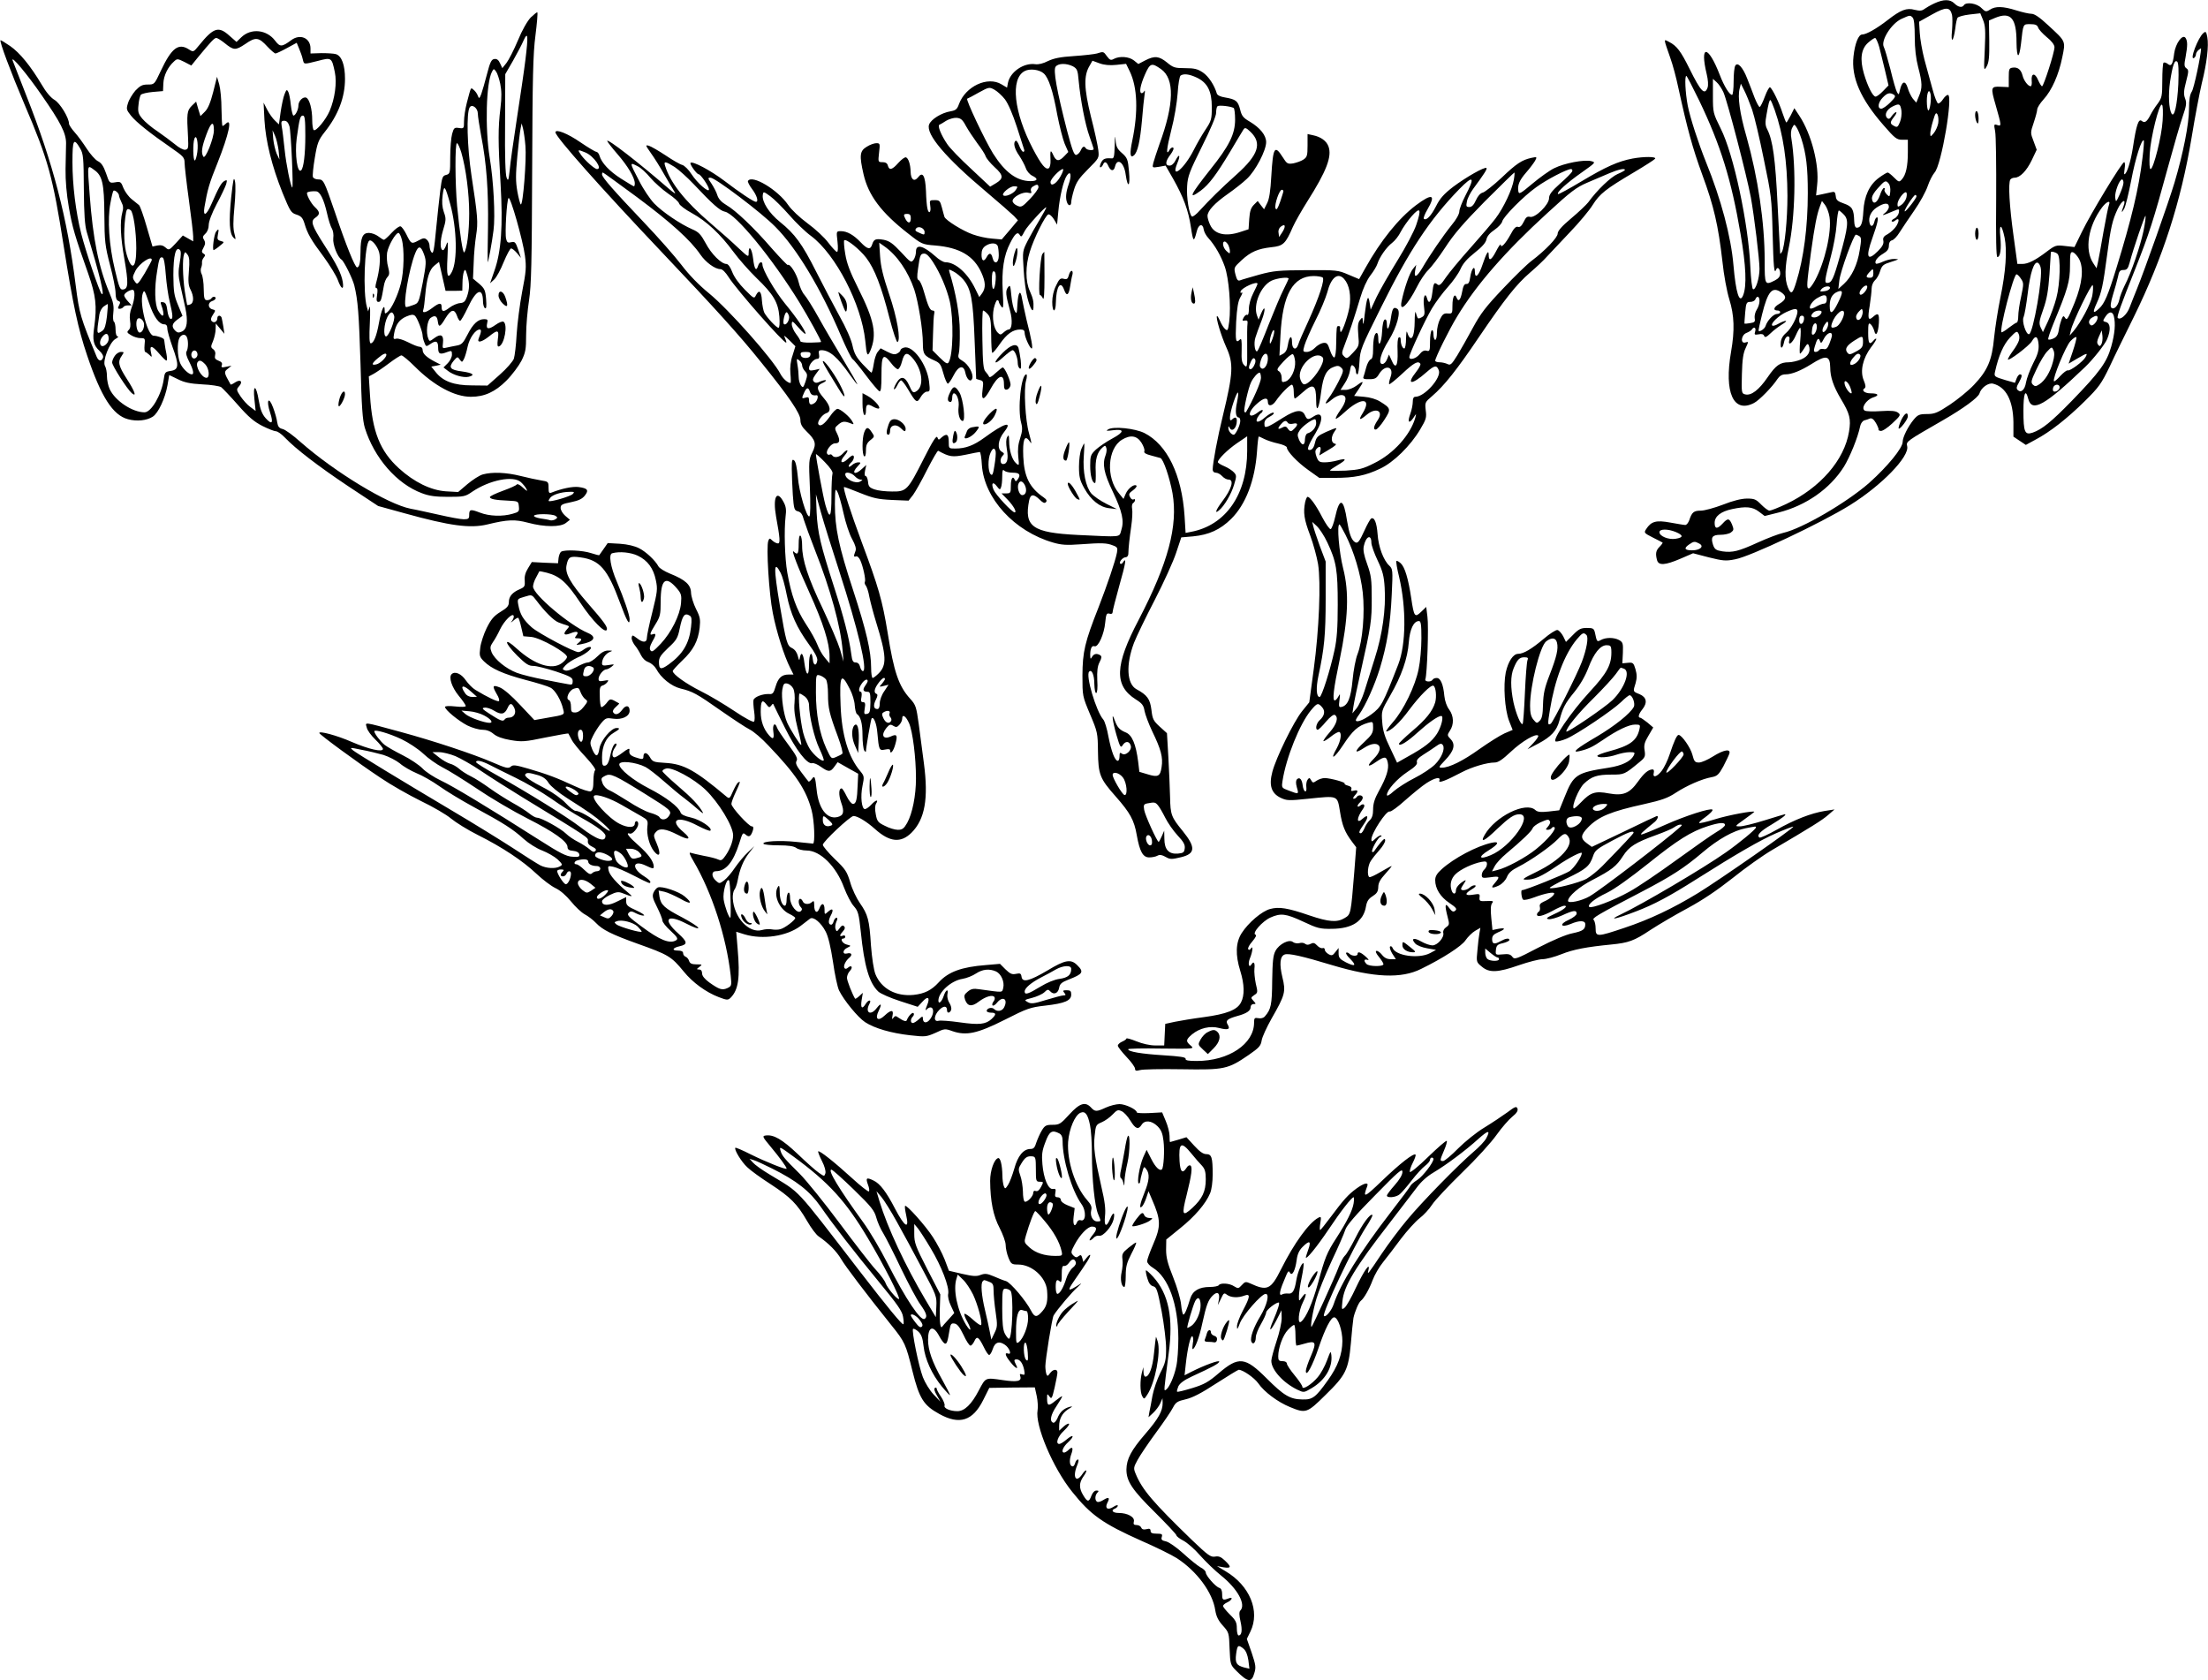  <svg version="1.0" xmlns="http://www.w3.org/2000/svg"
 width="1280pt" height="974pt" viewBox="0 0 1280 974"
 preserveAspectRatio="xMidYMid meet"><g transform="translate(0,974) scale(0.1,-0.1)"
fill="#000000" stroke="none">
<path d="M11215 9721 c-22 -10 -48 -25 -59 -33 -14 -11 -27 -12 -56 -5 -47 13
-81 0 -158 -60 -63 -49 -123 -83 -147 -83 -21 0 -42 -52 -50 -126 -14 -122 40
-247 175 -401 64 -74 76 -83 106 -83 l34 0 0 -73 c0 -80 -11 -131 -35 -157
-15 -17 -18 -16 -45 11 -16 16 -32 29 -37 29 -5 0 -28 -14 -50 -30 -56 -41
-86 -106 -91 -195 -4 -71 -14 -95 -38 -95 -9 0 -14 13 -15 38 -2 69 -11 85
-59 102 -37 13 -46 20 -48 44 -3 24 -7 27 -29 21 -14 -3 -39 -9 -55 -12 l-30
-6 6 59 c14 117 -33 297 -103 403 l-29 44 -21 -42 c-12 -22 -23 -41 -25 -41
-3 0 -12 24 -22 53 -19 60 -59 143 -73 151 -4 3 -18 -21 -30 -54 -12 -33 -26
-60 -30 -60 -5 0 -18 25 -30 55 -11 30 -30 79 -42 109 -25 65 -55 98 -69 76
-6 -8 -10 -50 -10 -92 0 -43 -4 -78 -9 -78 -15 0 -46 50 -71 115 -68 176 -118
179 -76 5 8 -33 10 -64 5 -78 -17 -46 -39 -23 -104 108 -51 103 -74 134 -119
157 -33 17 -34 25 7 -93 14 -38 35 -117 47 -175 52 -238 81 -344 138 -501 68
-184 93 -295 117 -503 8 -79 26 -175 40 -220 29 -94 32 -179 10 -305 -41 -235
14 -358 133 -296 30 15 107 94 136 139 13 19 27 27 47 27 36 0 88 21 149 59
86 55 109 51 110 -19 0 -56 19 -110 61 -181 53 -88 60 -117 48 -191 -27 -165
-167 -326 -365 -420 -45 -21 -88 -38 -96 -38 -8 0 -29 16 -48 35 -30 31 -40
35 -82 35 -32 0 -81 -12 -139 -35 -50 -19 -108 -35 -129 -35 -41 0 -52 -9 -67
-55 -6 -16 -16 -29 -24 -28 -8 0 -47 7 -87 14 -81 15 -110 7 -139 -38 -14 -21
-12 -23 39 -49 29 -14 54 -28 56 -29 2 -2 -6 -13 -17 -24 -22 -22 -25 -40 -15
-78 9 -32 46 -30 135 8 l74 32 92 -24 c81 -20 98 -22 152 -11 85 15 498 210
664 313 185 115 348 283 333 343 -7 27 -3 29 209 151 118 68 202 130 210 154
10 34 52 64 79 57 75 -19 116 -97 118 -223 l0 -84 36 -24 36 -24 55 30 c84 44
186 124 287 224 82 81 96 101 144 200 28 61 92 191 141 290 167 341 272 665
334 1038 19 117 46 258 59 314 30 120 41 217 32 268 -6 31 -9 35 -22 24 -32
-26 -83 -162 -55 -145 6 4 11 13 11 20 0 8 7 19 15 26 8 7 15 11 15 9 -1 -41
-42 -234 -54 -250 -11 -17 -16 -46 -16 -99 0 -88 -34 -260 -84 -428 -36 -120
-173 -506 -218 -617 -14 -33 -32 -81 -42 -106 -15 -42 -54 -77 -69 -62 -7 6
16 70 102 286 79 200 104 276 190 592 33 121 71 252 85 292 21 61 23 77 13
103 -9 24 -8 43 6 97 15 59 16 67 2 77 -13 9 -14 20 -5 65 12 67 12 92 0 111
-17 25 -58 -31 -66 -89 -8 -65 -17 -79 -38 -61 -9 7 -20 10 -24 6 -4 -4 -7
-51 -7 -104 0 -89 -3 -100 -26 -132 -15 -19 -34 -49 -43 -67 -20 -39 -33 -48
-50 -34 -19 16 -32 -26 -51 -152 -13 -85 -36 -157 -50 -157 -2 0 -1 16 2 35 3
19 2 35 -3 35 -13 0 -196 -302 -245 -404 l-43 -88 -54 6 c-52 6 -57 5 -106
-32 -67 -51 -109 -72 -143 -72 l-28 0 -23 168 c-23 166 -31 300 -18 321 4 6
15 11 25 11 31 0 69 39 99 101 l29 61 -18 49 c-19 49 -19 50 1 109 11 33 20
67 20 76 0 9 16 35 36 57 49 53 89 145 109 244 20 97 22 91 -82 187 -48 45
-79 66 -96 66 -14 0 -54 9 -89 20 -76 24 -121 25 -152 4 -23 -14 -26 -13 -50
10 -26 27 -88 36 -101 16 -10 -16 -33 -12 -55 10 -25 25 -63 25 -115 1z m101
-67 c3 -13 3 -55 0 -92 -8 -77 8 -66 19 13 3 28 9 56 13 62 4 6 35 15 70 19
l62 7 16 -39 c13 -32 15 -61 10 -169 -6 -126 -6 -129 11 -100 13 24 16 53 15
148 l-2 118 35 15 c91 38 125 0 125 -141 1 -96 15 -101 26 -8 13 117 11 113
54 113 29 0 40 -5 45 -19 3 -11 26 -36 50 -56 28 -22 45 -45 45 -58 1 -29 -63
-227 -72 -227 -4 0 -14 16 -23 36 -18 44 -41 41 -37 -4 2 -18 -1 -32 -6 -32
-15 0 -40 33 -47 62 -9 35 -28 50 -57 46 -21 -3 -23 -8 -23 -58 l0 -55 -47 2
c-57 3 -59 -3 -29 -106 34 -120 35 -124 10 -116 -20 7 -21 5 -13 -36 5 -24 7
-198 6 -386 -2 -232 0 -343 7 -343 17 0 24 47 17 117 -8 80 8 77 25 -5 15 -75
7 -195 -25 -350 -14 -68 -30 -171 -36 -229 -12 -131 -38 -191 -117 -274 -32
-34 -95 -85 -140 -115 -71 -47 -88 -54 -132 -54 -43 0 -53 -4 -76 -31 -34 -41
-65 -103 -65 -130 0 -36 -87 -142 -194 -238 -130 -114 -388 -265 -499 -290
-27 -6 -92 -31 -145 -55 -114 -52 -148 -60 -207 -52 -37 6 -45 12 -54 37 -15
45 -5 59 43 59 23 0 51 6 61 14 16 12 17 17 6 45 -16 38 -25 39 -55 6 -31 -33
-46 -32 -46 4 0 38 35 66 101 80 80 17 118 14 156 -15 l33 -25 80 20 c159 40
298 137 379 265 35 57 81 169 95 237 3 15 14 29 23 32 10 2 25 8 33 11 11 4
22 -4 35 -26 10 -18 17 -35 15 -38 -3 -3 3 -6 12 -8 10 -2 39 17 68 44 48 45
50 49 33 62 -13 10 -39 13 -98 9 -45 -3 -87 -2 -95 3 -23 14 8 62 48 76 39 12
32 24 -14 24 -34 0 -55 17 -35 29 8 6 7 18 -5 47 -22 53 -5 127 42 190 20 25
33 48 31 50 -2 3 -10 -2 -17 -11 -23 -27 -30 -16 -30 46 0 52 2 60 14 50 8 -7
17 -24 21 -38 9 -38 23 -16 27 45 3 55 -4 62 -34 35 -28 -25 -32 -10 -19 66 6
39 11 83 11 99 0 16 8 36 18 46 11 9 25 33 31 54 11 34 19 40 64 54 47 15 49
16 20 17 -18 1 -48 -7 -68 -16 -19 -9 -37 -14 -40 -11 -11 11 8 38 41 57 25
15 34 27 34 47 0 16 6 28 18 31 10 2 30 23 44 46 15 23 53 81 86 128 33 47 67
110 77 140 10 30 28 65 40 79 40 43 109 450 77 450 -6 0 -19 -11 -28 -25 -9
-14 -21 -25 -28 -25 -6 0 -21 37 -33 83 -13 45 -33 123 -47 172 -13 50 -25
119 -27 155 l-4 64 75 42 c81 45 104 45 116 -2z m-228 -16 c8 -8 12 -48 12
-112 0 -68 7 -126 20 -176 24 -91 25 -120 4 -168 l-15 -37 -20 23 c-10 13 -24
41 -30 63 -14 45 -33 39 -45 -13 -6 -28 -7 -30 -17 -12 -6 10 -23 69 -38 132
-16 62 -33 120 -38 129 -20 36 43 137 103 164 49 22 49 22 64 7z m-194 -170
c7 -29 23 -91 34 -138 l20 -85 -31 -32 c-17 -18 -37 -33 -44 -33 -16 0 -46 59
-68 134 -24 83 -16 142 24 178 17 15 36 28 41 28 5 0 16 -24 24 -52z m1734
-215 c-6 -119 -23 -197 -39 -172 -16 27 -20 110 -9 185 15 98 27 131 42 116 7
-7 9 -50 6 -129z m-2778 -95 c124 -258 187 -460 240 -773 32 -186 37 -303 15
-357 -21 -52 -42 13 -56 175 -14 165 -72 383 -159 597 -45 112 -92 257 -106
328 -14 74 -19 172 -8 172 3 0 36 -64 74 -142z m141 47 c24 -55 134 -478 159
-610 19 -106 50 -358 50 -413 0 -55 -23 -127 -38 -118 -5 3 -12 61 -15 128
-11 251 -97 655 -172 803 -44 89 -45 92 -45 189 l0 99 21 -19 c12 -10 30 -37
40 -59z m166 -100 c13 -38 44 -168 68 -288 43 -206 46 -227 51 -429 5 -196 9
-243 21 -210 7 19 23 3 23 -23 0 -17 -9 -29 -30 -40 -59 -30 -60 -28 -60 113
0 223 -39 484 -106 722 -38 131 -52 229 -39 277 l7 28 20 -40 c11 -21 31 -71
45 -110z m1035 88 c5 -29 -4 -93 -13 -93 -5 0 -9 25 -9 55 0 51 14 76 22 38z
m-213 -2 c12 -8 8 -16 -21 -45 -20 -20 -43 -36 -52 -36 -24 0 -19 37 9 65 26
27 41 30 64 16z m-691 -88 c50 -143 73 -298 74 -498 0 -139 -16 -296 -32 -325
-5 -8 -10 -13 -10 -10 -1 3 -7 129 -15 280 -13 271 -28 377 -60 440 -12 23
-13 40 -4 87 11 63 16 83 22 83 3 0 14 -26 25 -57z m735 -5 c2 -18 -1 -48 -9
-66 -12 -29 -16 -32 -34 -22 -25 13 -25 21 1 54 11 14 16 26 11 26 -5 0 -16
-10 -25 -22 -11 -18 -18 -20 -27 -12 -18 18 -3 50 32 67 39 19 44 16 51 -25z
m1514 -57 c-5 -90 -53 -281 -70 -281 -6 0 -8 33 -5 88 5 93 55 295 71 285 6
-3 7 -44 4 -92z m-1301 -16 c-4 -19 -15 -44 -26 -57 -19 -22 -19 -22 -20 -2 0
11 7 45 16 74 13 45 18 51 26 36 5 -10 7 -33 4 -51z m-793 -90 c28 -88 37
-165 37 -315 0 -194 -24 -379 -67 -515 -21 -69 -30 -75 -48 -32 -20 49 -19
116 5 233 37 177 43 457 15 630 -5 26 -3 50 5 64 11 21 12 21 24 3 7 -10 20
-40 29 -68z m1977 -112 c-21 -176 -63 -351 -151 -637 -48 -156 -69 -206 -100
-234 -36 -34 -40 -26 -14 31 28 61 37 104 60 278 21 162 31 203 61 267 25 52
52 65 34 16 -14 -36 -12 -43 4 -14 8 14 26 88 41 165 24 128 61 243 73 231 2
-3 -1 -49 -8 -103z m-110 -142 c0 -11 -10 -41 -22 -68 -21 -46 -22 -47 -26
-19 -4 30 24 106 40 106 4 0 8 -9 8 -19z m-1361 -5 c7 -8 11 -29 9 -47 -3 -31
-4 -32 -21 -15 -9 10 -15 22 -12 27 4 5 2 9 -4 9 -5 0 -16 -19 -23 -42 -16
-46 -41 -57 -46 -21 -2 14 10 36 34 62 40 45 46 48 63 27z m102 -83 c-4 -14
-17 -33 -29 -41 -20 -13 -22 -13 -22 5 0 24 38 75 50 68 5 -3 5 -17 1 -32z
m59 9 c0 -12 -63 -92 -68 -87 -6 5 51 94 61 95 4 0 7 -4 7 -8z m-504 -120 c13
-87 -27 -261 -84 -367 -15 -27 -31 -49 -37 -47 -13 3 -11 26 13 207 22 159 35
224 53 271 l11 29 18 -23 c10 -13 22 -44 26 -70z m1620 71 c-4 -9 -18 -79 -32
-157 -13 -78 -28 -157 -32 -176 l-8 -35 -19 29 c-52 78 -30 216 51 324 26 34
51 44 40 15z m-1276 -12 c0 -10 -10 -26 -22 -35 -25 -19 -13 -16 45 9 38 16
38 16 35 -7 -2 -12 -13 -28 -25 -34 -13 -6 -20 -14 -16 -17 3 -4 12 -2 20 5
22 18 26 2 7 -31 -10 -16 -32 -37 -49 -47 -25 -13 -31 -22 -27 -40 3 -17 -5
-33 -31 -59 -62 -62 -73 -38 -33 74 31 87 38 121 27 121 -5 0 -12 -11 -15 -25
-7 -29 -22 -33 -28 -7 -8 32 8 67 41 89 42 28 71 30 71 4z m-260 -46 c28 -30
25 -66 -25 -244 -36 -128 -47 -151 -72 -151 -18 0 -16 14 21 155 15 55 30 137
33 183 3 45 9 82 13 82 3 0 17 -11 30 -25z m1736 -94 c-18 -86 -71 -243 -110
-318 -13 -27 -27 -62 -30 -80 -8 -37 -32 -61 -47 -46 -6 6 -3 32 10 74 11 35
24 82 29 104 6 33 12 40 32 40 19 0 26 7 35 40 22 84 90 282 93 274 2 -5 -3
-45 -12 -88z m-1647 -30 c12 -8 12 -21 2 -81 -13 -84 -46 -153 -91 -195 l-33
-30 6 51 c6 51 83 264 96 264 3 0 12 -4 20 -9z m1149 -103 c19 -19 15 -173 -7
-255 -10 -39 -32 -99 -48 -134 l-30 -64 -13 27 c-11 24 -9 37 15 105 21 60 29
107 36 203 4 69 8 126 8 128 2 7 29 0 39 -10z m124 -28 c29 -53 20 -142 -25
-254 -41 -100 -45 -106 -57 -86 -7 11 -11 9 -19 -11 -5 -13 -13 -41 -16 -62
-4 -27 -13 -41 -31 -49 -13 -6 -27 -9 -30 -5 -3 3 11 45 31 94 81 195 95 243
95 331 0 72 2 83 16 80 9 -2 25 -19 36 -38z m-222 -51 c14 -51 -43 -378 -67
-386 -17 -6 -44 76 -32 99 5 10 16 72 24 138 14 118 36 185 58 177 6 -2 14
-14 17 -28z m-970 -34 c0 -18 -5 -25 -20 -25 -24 0 -25 8 -3 32 21 23 23 23
23 -7z m856 -31 c16 -24 16 -30 1 -102 -10 -43 -17 -94 -17 -115 0 -20 -4 -37
-9 -37 -4 0 -25 -14 -46 -30 -21 -17 -40 -28 -42 -26 -14 14 70 336 87 336 5
0 17 -12 26 -26z m413 -99 c-9 -47 -65 -152 -109 -205 l-22 -25 7 30 c11 50
120 274 127 262 3 -7 2 -34 -3 -62z m-1312 32 c-16 -25 -37 -34 -37 -16 0 18
31 50 42 43 5 -3 3 -15 -5 -27z m-209 11 c-3 -7 -17 -15 -33 -16 -25 -3 -27
-2 -16 12 16 19 55 22 49 4z m-280 -24 c31 -22 27 -41 -13 -65 -34 -20 -39
-39 -9 -39 8 0 14 -4 14 -10 0 -5 -9 -10 -19 -10 -20 0 -56 -38 -66 -70 -5
-16 -33 -35 -40 -28 -2 2 7 45 20 96 34 136 59 164 113 126z m327 -59 c-27
-56 -44 -69 -47 -37 -5 56 10 88 47 102 30 11 30 -5 0 -65z m-65 20 c0 -16 -6
-25 -16 -25 -9 0 -29 -8 -45 -17 -15 -9 -31 -14 -35 -11 -10 11 15 47 44 62
39 22 52 19 52 -9z m-390 -10 c0 -14 -7 -37 -16 -50 -9 -14 -14 -36 -12 -49 4
-21 0 -25 -26 -29 -17 -3 -32 -4 -33 -3 -1 1 1 29 4 64 5 57 8 62 30 62 13 0
26 7 29 15 10 24 24 17 24 -10z m220 -62 c-1 -31 -36 -98 -66 -123 -20 -17
-30 -36 -31 -58 -3 -40 12 -34 20 8 4 17 13 30 21 30 9 0 12 -7 9 -20 -10 -39
18 -20 37 25 11 25 22 45 26 45 4 0 4 -34 0 -75 -4 -41 -4 -75 -1 -75 3 0 14
14 25 32 16 26 20 29 26 15 13 -34 -4 -64 -46 -81 -22 -9 -54 -16 -70 -16 -51
0 -75 -17 -123 -87 -50 -73 -95 -108 -130 -99 -21 5 -22 9 -19 118 2 84 8 123
22 151 17 37 17 38 -1 32 -31 -10 -26 43 5 55 13 5 27 14 31 19 12 20 27 12
20 -10 -6 -19 -4 -21 20 -17 18 4 28 1 32 -9 4 -11 13 -8 37 15 17 17 47 39
66 51 19 11 29 21 22 21 -8 0 -27 -8 -43 -17 -15 -9 -32 -14 -35 -10 -12 11
37 58 81 78 51 23 65 23 65 2z m370 -33 c-12 -22 -30 -19 -30 5 0 7 8 21 18
31 15 16 17 16 20 1 2 -9 -2 -25 -8 -37z m-230 32 c0 -14 -23 -32 -42 -32 -21
0 -23 11 -6 28 13 13 48 16 48 4z m130 -7 c0 -25 -27 -72 -45 -79 -29 -11 -34
-6 -24 23 18 51 69 92 69 56z m1564 -17 c11 -43 6 -102 -15 -177 -26 -92 -67
-148 -229 -315 -119 -122 -172 -165 -227 -184 -45 -15 -53 3 -53 127 0 102 12
131 28 69 21 -81 97 -38 330 185 46 44 115 131 127 161 22 52 20 92 -6 99 -20
5 -20 7 -4 31 21 32 41 33 49 4z m-1796 -20 c-5 -32 -28 -35 -28 -4 0 17 5 26
16 26 10 0 14 -7 12 -22z m1702 10 c-1 -21 -28 -51 -39 -43 -17 10 -13 33 7
44 23 14 32 13 32 -1z m-1573 -69 c-22 -31 -31 -5 -10 28 14 21 19 23 21 10 2
-9 -3 -26 -11 -38z m-55 10 c-3 -25 -18 -46 -27 -37 -3 2 -2 19 1 37 8 36 30
36 26 0z m1172 -72 c-3 -12 -19 -40 -35 -61 -16 -22 -29 -44 -29 -49 0 -15
123 78 139 105 21 37 35 30 39 -20 2 -32 -5 -58 -32 -109 -19 -38 -37 -87 -41
-110 -7 -43 -29 -63 -49 -43 -8 8 -6 20 7 41 19 35 22 49 7 49 -6 0 -15 -11
-20 -25 l-9 -24 -53 15 c-69 21 -69 21 -62 52 20 90 49 156 86 195 35 37 41
40 49 24 6 -9 7 -27 3 -40z m478 -22 c-7 -13 -11 -14 -19 -3 -8 10 -7 22 5 48
l16 35 4 -32 c2 -18 -1 -40 -6 -48z m-1562 51 c0 -7 -7 -29 -15 -49 -11 -27
-19 -34 -34 -30 -10 2 -22 0 -25 -6 -4 -6 -13 -11 -21 -11 -10 0 -12 7 -5 30
13 46 22 57 30 34 6 -17 9 -15 24 14 17 32 46 44 46 18z m180 -38 c0 -28 -6
-37 -39 -55 -34 -19 -41 -20 -51 -8 -17 21 -7 40 37 69 50 32 53 32 53 -6z
m1216 -55 l-24 -71 49 29 c59 34 63 35 49 9 -13 -25 -90 -82 -103 -77 -6 2
-25 -13 -43 -32 -18 -20 -34 -34 -37 -31 -10 13 68 204 96 233 17 18 32 27 34
22 2 -6 -8 -43 -21 -82z m-115 -61 c-15 -58 -46 -108 -78 -129 -21 -14 -26
-14 -39 -2 -12 13 -9 24 22 89 19 41 47 88 62 103 26 28 27 28 36 7 7 -14 6
-37 -3 -68z m-1118 42 c9 -10 -10 -42 -33 -54 -28 -15 -33 4 -9 34 21 26 31
31 42 20z m-58 -186 c7 -18 11 -35 9 -37 -7 -7 -31 22 -39 47 -10 35 14 27 30
-10z m1215 -3 c0 -16 -27 -32 -37 -22 -3 4 -3 13 0 22 8 20 37 20 37 0z
m-2225 -839 c45 -19 44 -32 -1 -39 -41 -7 -94 15 -94 38 0 20 49 20 95 1z
m136 -67 c30 -16 5 -39 -42 -39 -44 0 -49 12 -17 34 27 19 33 19 59 5z"/>
<path d="M11450 9073 c0 -15 5 -35 10 -43 7 -11 10 -6 10 22 0 20 -4 40 -10
43 -6 4 -10 -6 -10 -22z"/>
<path d="M11450 8385 c0 -19 5 -35 10 -35 6 0 10 16 10 35 0 19 -4 35 -10 35
-5 0 -10 -16 -10 -35z"/>
<path d="M11022 7306 c-11 -24 -18 -47 -15 -50 7 -7 53 53 53 70 0 30 -18 20
-38 -20z"/>
<path d="M3077 9639 c-20 -21 -50 -73 -75 -134 -23 -55 -53 -113 -66 -130
l-24 -30 -13 28 c-9 20 -19 27 -33 25 -17 -2 -25 -18 -43 -88 -12 -47 -27 -98
-33 -115 -11 -28 -13 -28 -20 -10 -4 12 -15 27 -24 34 -18 15 -14 22 -40 -76
-9 -35 -16 -82 -16 -106 0 -42 -1 -43 -29 -39 -27 4 -30 1 -40 -34 -6 -22 -11
-82 -11 -135 0 -93 -1 -97 -24 -103 -21 -5 -24 -14 -34 -93 -6 -49 -16 -140
-22 -203 -14 -147 -18 -169 -31 -149 -5 7 -9 24 -9 35 0 12 -7 27 -16 35 -13
11 -21 10 -50 -6 -39 -21 -41 -19 -69 38 -11 22 -26 43 -33 45 -7 2 -30 -14
-51 -37 -21 -23 -41 -41 -45 -41 -4 0 -19 9 -33 20 -14 11 -39 20 -55 20 -36
0 -48 -28 -48 -110 0 -61 -7 -90 -20 -90 -12 0 -65 131 -126 313 -66 192 -68
197 -100 197 -13 0 -27 6 -30 14 -3 8 2 58 11 111 14 86 21 103 56 148 80 100
119 203 119 310 0 80 -19 132 -52 143 -12 4 -51 6 -85 6 l-63 -2 0 29 c0 61
-60 87 -112 48 -54 -40 -65 -40 -93 -3 -49 65 -140 74 -196 20 l-28 -27 -41
36 c-63 57 -92 48 -177 -57 -31 -38 -32 -39 -57 -23 -61 40 -101 10 -164 -124
-37 -79 -37 -79 -76 -79 -31 0 -44 -7 -71 -35 -17 -20 -37 -52 -43 -73 -11
-34 -9 -39 17 -72 30 -38 113 -104 235 -188 68 -47 76 -55 76 -85 0 -17 11
-115 25 -216 14 -101 25 -196 25 -212 l0 -28 -30 17 -30 17 -40 -44 c-39 -42
-41 -43 -60 -26 -13 12 -28 16 -48 12 l-28 -6 -34 116 c-18 63 -38 119 -44
124 -6 5 -25 20 -42 34 -18 14 -39 43 -48 64 -14 37 -17 40 -49 34 -33 -5 -33
-4 -52 52 -15 42 -27 61 -48 71 -15 8 -44 41 -64 72 -20 31 -51 74 -70 95 -18
20 -33 43 -33 50 0 34 -52 119 -84 138 -21 12 -50 46 -74 88 -65 109 -127 185
-183 224 -29 20 -54 35 -56 34 -7 -7 59 -184 139 -372 138 -323 164 -418 227
-820 55 -346 83 -478 136 -635 81 -240 149 -347 237 -370 51 -14 109 -8 144
15 32 21 71 105 85 182 l10 59 50 -24 c37 -19 71 -26 141 -30 51 -2 100 -10
110 -16 9 -7 53 -53 97 -103 62 -71 95 -98 142 -122 34 -17 70 -31 79 -31 9 0
32 -16 51 -36 63 -66 192 -165 367 -282 l174 -115 156 -43 c260 -72 377 -88
477 -64 119 29 160 30 236 10 97 -26 189 -26 220 -1 l23 18 -27 23 c-15 13
-27 33 -27 46 0 18 9 23 60 33 44 9 65 19 80 38 25 32 17 43 -37 50 -34 4 -97
-9 -155 -32 -15 -6 -18 -1 -18 28 0 34 -2 36 -42 42 -24 4 -77 15 -120 26 -84
21 -164 24 -219 9 -19 -5 -59 -31 -89 -56 l-54 -46 -71 4 c-87 6 -184 53 -272
133 -110 100 -155 213 -168 422 l-7 111 28 15 c16 9 56 36 89 61 33 25 66 46
72 46 7 0 42 -29 78 -65 111 -111 230 -175 325 -175 78 0 140 28 205 93 34 34
73 87 88 116 24 48 27 67 27 150 0 53 8 143 17 201 13 88 16 213 18 755 2 533
5 673 19 779 9 71 14 131 11 134 -2 3 -19 -11 -38 -29z m-31 -245 c-8 -66 -31
-220 -50 -344 -19 -124 -38 -256 -41 -295 -7 -62 -9 -67 -18 -45 -7 16 -11
123 -9 312 l1 288 45 78 c24 43 52 95 61 117 26 57 28 28 11 -111z m-1746 98
c55 -45 65 -45 122 -7 60 42 78 40 129 -16 20 -21 41 -39 46 -39 5 0 35 14 66
31 l57 31 14 -34 c8 -19 18 -46 21 -61 8 -32 3 -31 88 -10 79 21 80 20 98 -65
13 -62 0 -154 -30 -225 -22 -51 -79 -120 -92 -111 -5 3 -9 29 -9 57 0 65 -16
123 -35 131 -19 7 -45 -20 -45 -45 0 -24 -17 -59 -29 -59 -4 0 -11 27 -15 61
-3 33 -10 68 -15 77 -8 15 -11 13 -21 -13 -7 -16 -17 -63 -23 -103 l-10 -73
-23 22 c-13 12 -33 40 -45 63 l-21 41 5 -100 c7 -123 43 -268 105 -423 44
-107 49 -116 81 -126 27 -9 36 -19 46 -51 17 -59 39 -97 111 -193 35 -48 72
-108 82 -134 20 -56 37 -63 29 -12 -8 48 -35 102 -108 215 -73 114 -80 137
-51 157 28 19 28 33 -2 61 -24 22 -53 78 -45 85 5 5 30 9 51 7 23 -1 45 -45
64 -128 8 -37 21 -77 28 -88 7 -11 11 -36 8 -56 -4 -36 25 -110 48 -124 14 -9
65 -112 74 -150 21 -85 27 -167 36 -455 6 -249 12 -327 25 -370 54 -174 185
-325 331 -379 42 -16 78 -21 152 -21 91 0 100 2 140 30 101 68 238 95 282 55
12 -11 27 -29 32 -40 8 -15 3 -13 -20 8 -16 16 -33 24 -36 19 -3 -6 -40 -22
-81 -37 -41 -15 -75 -31 -75 -36 0 -12 33 -18 105 -21 59 -3 60 -3 63 -34 3
-28 0 -32 -36 -42 -58 -17 -135 -15 -191 7 -55 21 -61 19 -61 -16 0 -19 -5
-23 -32 -23 -18 0 -82 12 -143 26 -60 13 -134 30 -164 35 -133 26 -438 211
-639 387 -42 38 -89 72 -103 75 -21 5 -28 14 -32 39 -2 18 -13 57 -24 86 -26
69 -41 42 -17 -30 20 -61 11 -73 -26 -32 -21 24 -31 50 -40 103 -15 92 -35 96
-25 5 l7 -66 -31 23 c-17 12 -42 40 -57 62 -24 36 -24 40 -9 57 25 27 10 44
-21 24 -13 -9 -26 -15 -27 -13 -39 69 -40 73 -17 91 l22 18 -31 -6 c-26 -6
-30 -4 -25 10 4 11 -2 19 -19 25 -20 8 -24 15 -20 32 4 14 0 26 -10 34 -16 11
-16 16 -2 48 8 20 15 51 15 69 l1 33 25 -30 25 -30 -6 40 c-4 22 -8 46 -10 53
-6 17 -25 15 -25 -2 0 -20 -19 -31 -32 -18 -8 8 -6 19 6 37 17 26 17 27 -3 32
-27 7 -27 40 -1 48 11 3 20 11 20 16 0 12 -17 12 -25 -1 -3 -5 -14 -10 -24
-10 -16 0 -19 9 -20 65 0 36 -6 75 -12 86 -6 11 -7 28 -3 37 4 9 6 23 5 30 -1
8 3 20 10 29 10 12 10 16 -1 23 -12 7 -12 13 0 35 11 20 11 30 3 45 -10 14 -8
21 8 36 11 10 19 30 19 50 0 20 18 68 46 121 26 48 50 100 55 115 7 25 5 27
-10 19 -18 -10 -33 -37 -75 -133 -29 -67 -50 -77 -41 -20 17 100 28 140 75
255 68 171 89 270 48 229 -7 -7 -14 -12 -18 -12 -3 0 -5 44 -6 98 0 53 -6 117
-13 142 l-13 45 -22 -88 c-16 -62 -30 -96 -48 -114 l-26 -26 -13 42 -12 42
-26 -25 c-27 -28 -29 -43 -21 -181 3 -63 2 -70 -16 -73 -11 -2 -37 12 -59 31
-22 18 -68 52 -101 75 -34 22 -74 56 -89 74 -23 28 -27 39 -22 81 2 26 9 53
14 58 6 6 37 13 69 16 l59 5 2 45 c2 45 26 95 62 127 18 17 21 16 60 -3 l40
-21 38 47 c76 92 95 113 107 113 6 0 27 -13 46 -28z m-1059 -303 c111 -159
142 -221 142 -279 -1 -25 -2 -92 -3 -150 -1 -68 6 -145 19 -221 20 -116 35
-167 112 -384 45 -129 52 -188 35 -312 -11 -75 -4 -105 31 -137 16 -15 24 -30
20 -40 -9 -23 -26 -20 -37 7 -94 227 -100 248 -121 412 -49 392 -131 708 -286
1100 -41 105 -77 197 -80 205 -10 33 87 -83 168 -201z m2659 65 c8 -40 9 -78
1 -142 -14 -113 -14 -194 1 -440 14 -241 4 -389 -36 -502 l-25 -72 24 22 c13
12 38 58 55 101 18 43 37 79 43 79 6 0 21 -12 34 -27 l23 -28 -16 48 c-15 43
-19 48 -40 43 -19 -5 -25 -2 -30 20 -8 31 4 226 14 236 11 11 83 -244 95 -333
9 -68 7 -92 -16 -210 -14 -74 -28 -185 -32 -247 -3 -61 -11 -125 -16 -141 -6
-16 -42 -58 -82 -93 l-71 -63 -90 1 c-105 0 -169 24 -211 78 l-25 31 28 5 27
6 -35 18 c-49 26 -70 46 -70 68 0 10 -7 18 -18 18 -9 0 -39 12 -66 26 -27 14
-57 23 -68 21 -18 -5 -19 -2 -13 31 9 52 31 81 72 98 26 11 38 12 48 4 14 -11
45 -93 45 -116 0 -7 4 -25 10 -39 9 -25 11 -25 32 -11 35 25 48 20 48 -19 0
-38 10 -42 54 -25 24 9 26 7 26 -16 0 -14 -11 -36 -24 -49 l-25 -25 26 -20
c32 -25 90 -41 120 -34 40 10 25 22 -39 31 -70 9 -80 23 -47 63 20 23 22 24
34 6 13 -17 14 -17 24 2 6 11 16 44 22 73 11 50 45 99 70 99 11 0 9 -16 -6
-52 -11 -28 17 -22 60 12 51 41 59 39 51 -16 -4 -34 -3 -45 7 -42 31 11 52
127 26 143 -6 4 -27 -4 -46 -18 -41 -29 -57 -26 -49 9 5 20 3 24 -17 24 -36 0
-65 -27 -97 -90 -25 -49 -34 -58 -62 -63 -18 -3 -45 -9 -59 -12 -24 -6 -25 -5
-21 28 5 45 -12 55 -49 28 -28 -21 -30 -21 -36 -4 -15 35 -7 105 13 120 25 18
38 12 42 -20 5 -37 13 -34 44 18 32 52 52 57 67 15 5 -16 14 -30 18 -30 5 0
25 35 46 79 48 103 86 118 87 34 0 -17 5 -35 11 -39 9 -5 10 10 7 52 -4 51 -9
62 -40 89 l-36 30 4 91 c1 49 8 121 14 159 12 77 10 108 -27 349 -25 167 -30
362 -10 394 14 21 47 -5 47 -36 0 -15 9 -72 19 -127 32 -164 43 -321 40 -534
-2 -111 -3 -201 -2 -201 4 0 25 113 34 185 11 81 0 289 -22 420 -28 172 -21
435 13 499 10 19 11 19 24 1 7 -9 18 -42 24 -71z m-1130 -301 c0 -109 -10
-186 -24 -200 -22 -22 -38 93 -26 185 16 115 20 132 36 132 11 0 14 -23 14
-117z m-92 55 c9 -29 24 -363 16 -355 -10 10 -35 133 -44 220 -6 56 -13 117
-17 135 -4 27 -2 32 15 32 14 0 23 -10 30 -32z m-438 -23 c0 -47 -50 -171 -61
-153 -14 22 -10 54 17 127 27 74 44 84 44 26z m1806 -91 c7 -77 -14 -346 -27
-339 -4 3 -13 37 -20 76 -10 58 -10 96 0 203 7 72 15 145 19 161 l6 30 8 -30
c4 -16 11 -62 14 -101z m-1431 -25 l5 -54 -16 34 c-8 19 -17 57 -20 85 l-4 51
14 -31 c8 -17 17 -56 21 -85z m-471 -10 c-4 -27 -10 -49 -15 -49 -10 0 -12
100 -2 126 12 31 24 -24 17 -77z m-679 20 c18 -31 20 -53 21 -234 1 -147 6
-213 17 -250 76 -252 107 -379 86 -358 -13 13 -92 246 -118 348 -32 127 -51
283 -51 415 0 132 7 144 45 79z m2209 -22 c27 -92 46 -239 46 -354 0 -105 -13
-208 -29 -226 -8 -8 -26 112 -41 268 -12 130 -13 365 -1 365 5 0 16 -24 25
-53z m-2128 -102 c47 -32 58 -78 59 -260 1 -156 4 -180 33 -292 18 -67 32
-140 32 -161 0 -27 5 -42 15 -46 13 -4 14 -10 5 -26 -8 -16 -8 -20 4 -20 8 0
18 5 21 10 3 6 16 10 27 10 l21 0 -21 23 c-12 13 -22 28 -22 35 0 12 31 32 49
32 16 0 13 -54 -5 -100 -11 -27 -14 -54 -10 -80 4 -27 2 -43 -8 -53 -12 -12
-10 -16 14 -30 15 -10 40 -17 55 -17 26 0 27 -2 23 -40 -2 -22 0 -40 4 -40 3
0 14 -8 24 -17 15 -16 16 -15 9 15 -9 43 6 41 48 -8 19 -22 37 -40 42 -40 4 0
4 17 0 38 -4 20 -9 46 -10 57 -1 11 -3 23 -4 27 -1 8 -39 22 -61 22 -35 2 -82
185 -63 243 9 26 11 23 37 -53 27 -81 58 -124 89 -124 11 0 17 -8 17 -24 0
-14 14 -62 30 -107 39 -106 37 -132 -10 -139 -33 -5 -35 -8 -41 -50 -13 -89
-72 -190 -111 -190 -70 0 -170 66 -202 134 -9 19 -16 53 -16 75 0 23 -5 49
-11 59 -17 27 26 138 60 157 14 8 20 14 14 15 -8 0 -13 15 -13 39 0 22 -4 42
-9 46 -6 3 -7 27 -4 53 4 38 0 61 -22 113 -63 149 -96 312 -115 568 -14 184
-15 176 26 146z m2064 -198 c39 -142 43 -330 9 -394 -24 -45 -31 -23 -25 85 4
86 3 101 -6 75 -6 -18 -15 -33 -19 -33 -19 0 -19 52 -1 114 18 59 19 69 5 107
-10 29 -12 59 -7 97 8 65 14 57 44 -51z m-1920 49 c0 -6 7 -23 14 -38 11 -20
12 -36 5 -60 -14 -52 -11 -140 12 -269 24 -140 23 -173 -7 -177 -18 -3 -23 9
-48 115 -34 140 -44 294 -26 385 6 35 14 67 17 71 6 10 33 -12 33 -27z m67
-84 c16 -10 33 -125 33 -222 0 -116 -26 -134 -55 -38 -16 55 -19 129 -9 216 7
53 10 57 31 44z m1572 -169 c16 -56 13 -187 -5 -256 -17 -68 -54 -147 -78
-166 -14 -12 -16 -10 -16 10 0 46 -20 3 -33 -72 -14 -78 -31 -119 -48 -119 -8
0 -9 38 -5 118 3 64 2 106 -2 92 l-8 -25 -7 25 c-24 81 -14 369 14 385 13 9
47 -31 57 -68 9 -34 3 -101 -16 -171 -7 -25 -7 -36 0 -36 7 0 8 -15 4 -40 -5
-31 -3 -40 8 -40 14 0 17 11 31 92 3 21 13 44 21 52 12 13 13 23 4 58 -7 23
-9 60 -6 83 7 41 49 115 66 115 5 0 14 -17 19 -37z m130 -90 c13 -37 12 -52
-8 -160 -23 -118 -24 -120 -55 -131 -18 -7 -36 -12 -41 -12 -22 0 15 219 52
312 19 47 33 45 52 -9z m-1417 -45 c-9 -51 -9 -76 3 -130 8 -38 21 -96 29
-131 17 -80 11 -125 -20 -139 -18 -8 -26 -7 -38 5 -23 23 -20 41 13 65 l29 21
-26 63 c-23 55 -26 77 -27 173 0 114 14 170 38 146 7 -7 7 -28 -1 -73z m53
-49 c-5 -60 -3 -83 9 -107 21 -40 20 -78 0 -86 -9 -4 -18 -5 -19 -4 -1 2 -7
38 -14 81 -12 87 -14 186 -4 213 6 16 7 15 20 -2 11 -14 13 -37 8 -95z m-134
-20 c4 -52 14 -123 23 -159 19 -79 20 -103 4 -98 -7 3 -15 24 -18 49 -4 33
-10 45 -24 47 -14 3 -17 0 -12 -13 24 -65 14 -88 -17 -36 -20 34 -23 131 -6
230 11 73 16 84 32 78 7 -2 14 -40 18 -98z m-81 84 c0 -4 -19 -38 -41 -77 -39
-64 -43 -68 -55 -51 -18 24 -17 29 1 65 23 44 95 92 95 63z m1751 -179 l49 1
1 45 c0 25 4 54 8 65 7 17 10 14 20 -20 14 -50 13 -80 -2 -125 -10 -28 -18
-35 -40 -37 -16 -1 -44 -13 -62 -27 -34 -26 -45 -25 -45 6 0 25 -15 23 -54 -7
-37 -28 -61 -33 -52 -10 3 8 8 46 11 83 9 100 24 150 54 173 l26 21 19 -84 19
-84 48 0z m-2011 -148 c-6 -49 -13 -74 -26 -83 -35 -25 -35 -21 -18 94 3 18
14 39 26 47 12 9 23 15 23 13 1 -1 -1 -33 -5 -71z m1665 3 c7 -22 -31 -119
-47 -119 -17 0 -12 74 8 113 17 32 30 35 39 6z m-1451 -41 c6 -26 -11 -61 -27
-55 -13 4 -22 51 -13 73 7 19 33 7 40 -18z m-204 -93 c0 -24 -31 -51 -44 -38
-11 11 -6 36 10 54 20 23 34 16 34 -16z m454 9 c9 -22 7 -67 -3 -82 -5 -8 1
-31 16 -59 24 -47 29 -73 15 -73 -19 0 -55 35 -68 66 -16 39 -18 117 -4 145
13 23 36 25 44 3z m61 -100 c0 -10 -8 -20 -17 -22 -18 -3 -26 27 -11 42 12 11
28 0 28 -20z m1095 -1 c-1 -16 -36 -50 -58 -55 -31 -8 -28 6 9 36 30 26 49 33
49 19z m-1050 -55 c23 -25 27 -78 7 -78 -28 0 -66 67 -52 90 10 15 22 12 45
-12z m2130 -752 c-15 -14 -131 -48 -139 -40 -2 2 2 10 9 19 15 18 62 33 110
34 30 1 32 -1 20 -13z m-100 -126 c13 -9 13 -11 0 -20 -8 -5 -22 -8 -30 -6 -8
3 -34 8 -58 11 -23 4 -40 11 -36 16 7 12 105 11 124 -1z"/>
<path d="M1340 8594 c-14 -142 -10 -208 14 -232 14 -14 14 -12 5 24 -8 28 -8
71 0 154 6 64 8 130 3 150 -7 29 -10 11 -22 -96z"/>
<path d="M1253 8398 c-12 -15 -24 -108 -14 -108 3 1 19 11 34 24 29 23 29 23
7 29 -19 5 -22 11 -17 36 7 34 5 38 -10 19z"/>
<path d="M1970 7435 c-6 -19 -10 -41 -7 -48 4 -14 37 44 37 68 0 28 -18 16
-30 -20z"/>
<path d="M2890 8027 c0 -13 11 -34 25 -47 28 -27 33 -15 14 39 -13 36 -39 42
-39 8z"/>
<path d="M666 7678 c-9 -12 -16 -30 -16 -39 0 -19 88 -156 114 -178 30 -25 18
10 -29 83 -48 75 -54 99 -29 134 14 21 14 22 -5 22 -11 0 -27 -10 -35 -22z"/>
<path d="M2161 8024 c0 -11 3 -14 6 -6 3 7 2 16 -1 19 -3 4 -6 -2 -5 -13z"/>
<path d="M6359 9430 c-14 -4 -74 -11 -133 -15 -80 -5 -117 -13 -151 -29 -27
-14 -55 -21 -74 -18 -66 9 -145 -44 -158 -109 l-5 -27 -32 19 c-80 49 -209
-11 -247 -115 -10 -29 -19 -36 -48 -41 -54 -9 -114 -47 -125 -77 -20 -56 98
-194 329 -388 77 -65 150 -129 163 -142 l23 -25 -47 -56 -47 -55 -56 5 c-31 2
-81 13 -111 24 -58 20 -158 82 -165 102 -2 7 -9 31 -15 55 -10 38 -14 42 -42
42 -29 0 -30 -1 -25 -35 6 -38 -10 -49 -17 -12 -3 12 -7 57 -8 99 -4 90 -19
116 -46 80 -22 -28 -42 -13 -43 32 -1 44 -13 79 -27 84 -7 2 -26 -12 -44 -32
-36 -41 -53 -45 -61 -16 -3 14 -14 20 -31 20 -26 0 -26 1 -20 55 6 52 6 55
-16 55 -12 0 -38 -9 -56 -21 -40 -24 -43 -50 -18 -159 28 -122 102 -222 259
-344 79 -62 81 -63 157 -69 142 -12 223 -60 267 -157 25 -55 26 -88 5 -119
l-17 -23 -22 45 c-44 93 -116 157 -175 157 -11 0 -37 15 -57 34 -71 63 -113
73 -113 28 0 -16 -6 -37 -14 -48 -14 -18 -17 -16 -73 45 -48 51 -67 64 -100
71 -47 8 -57 4 -67 -27 -10 -32 -27 -29 -67 13 -41 43 -79 64 -114 64 -27 0
-27 0 -20 -60 4 -37 3 -60 -3 -60 -5 0 -28 24 -50 53 -22 30 -76 80 -120 112
-46 34 -94 79 -113 107 -60 88 -210 178 -233 139 -3 -4 8 -26 24 -47 28 -37
39 -74 22 -74 -13 0 -94 54 -183 122 -78 59 -184 116 -196 104 -7 -6 36 -66
47 -66 12 0 60 -71 60 -88 0 -22 -68 37 -101 88 -17 27 -42 51 -54 54 -13 3
-56 28 -96 55 -41 27 -84 52 -97 56 -22 6 -21 4 11 -42 19 -26 54 -82 77 -123
24 -41 50 -86 59 -100 12 -18 2 -13 -34 18 -174 151 -355 291 -355 275 0 -4
27 -39 60 -77 60 -69 100 -137 100 -169 0 -9 -2 -17 -5 -17 -3 0 -36 20 -74
44 -69 44 -113 91 -126 134 -3 12 -12 22 -18 22 -6 0 -48 25 -92 55 -75 52
-145 79 -145 58 0 -26 265 -324 615 -693 307 -324 451 -482 579 -642 161 -199
226 -295 226 -332 0 -24 9 -41 36 -67 52 -50 58 -72 33 -122 -20 -39 -21 -50
-14 -203 4 -97 3 -164 -3 -167 -15 -10 -61 144 -67 230 -5 51 -12 87 -21 94
-12 10 -14 2 -14 -48 0 -33 3 -101 6 -151 6 -84 9 -91 30 -96 17 -5 26 -17 34
-49 7 -23 36 -103 65 -177 89 -225 149 -443 160 -583 l5 -62 -20 70 c-12 39
-57 144 -100 236 -86 179 -120 284 -120 366 0 28 -4 55 -10 58 -6 4 -10 -15
-10 -49 0 -57 -6 -66 -29 -43 -17 16 24 -91 89 -233 83 -183 119 -297 119
-375 l0 -40 -27 32 c-15 17 -34 51 -43 75 -9 24 -39 79 -68 122 -54 83 -84
167 -107 297 -15 85 -19 247 -10 324 5 38 3 58 -11 84 -40 76 -64 30 -44 -84
23 -125 25 -155 11 -155 -8 0 -22 7 -32 16 -16 16 -18 15 -24 -1 -13 -32 4
-309 26 -418 21 -109 66 -250 101 -319 l19 -38 -28 0 c-40 0 -61 -19 -76 -70
-11 -38 -17 -45 -37 -43 -38 2 -87 -17 -91 -35 -2 -9 0 -39 4 -67 4 -27 4 -53
-1 -58 -5 -5 -54 21 -113 61 -57 38 -145 91 -196 116 -86 43 -162 98 -162 116
0 5 25 32 55 61 64 60 92 113 101 190 5 48 3 62 -21 109 -15 30 -28 72 -29 94
-1 46 -32 75 -122 111 -32 13 -62 32 -67 42 -18 34 -72 85 -112 105 -25 13
-67 23 -111 26 l-71 4 -23 -33 c-13 -19 -25 -35 -26 -37 -1 -2 -23 4 -48 12
-48 16 -152 21 -173 8 -6 -4 -13 -21 -15 -37 l-3 -30 -76 3 -76 4 -22 -36
c-15 -24 -22 -48 -19 -72 2 -32 -1 -37 -28 -49 -43 -18 -64 -42 -64 -74 0 -23
-9 -34 -49 -58 -39 -24 -55 -44 -80 -94 -17 -35 -34 -87 -37 -114 -6 -46 -4
-53 22 -79 43 -42 109 -72 240 -107 66 -17 131 -37 145 -45 27 -13 62 -73 74
-126 8 -32 11 -31 -94 -49 l-73 -13 -82 87 c-49 53 -96 93 -118 102 -43 17
-46 10 -18 -39 12 -19 17 -37 12 -40 -8 -5 -67 23 -136 65 -17 10 -42 36 -56
56 -26 38 -63 54 -82 35 -18 -18 1 -76 42 -126 22 -26 40 -53 40 -58 0 -6 -22
-7 -60 -3 -37 4 -60 3 -60 -3 0 -17 77 -80 129 -107 28 -14 67 -25 87 -25 24
0 46 -8 65 -24 19 -16 52 -28 99 -36 65 -11 82 -10 202 15 71 14 131 25 133
23 1 -2 10 -18 19 -36 9 -18 46 -63 82 -101 37 -40 60 -72 54 -76 -5 -3 -10
-31 -10 -61 0 -40 -4 -56 -16 -61 -8 -3 -50 10 -92 30 -105 49 -165 71 -268
101 -76 22 -90 24 -103 12 -14 -12 -28 -9 -106 25 -111 48 -343 125 -535 177
-221 60 -202 57 -194 25 3 -16 26 -47 50 -70 24 -23 44 -48 44 -54 0 -21 -82
-2 -180 40 -86 38 -191 66 -189 52 1 -9 224 -173 354 -259 60 -41 166 -101
235 -135 69 -33 148 -79 175 -102 28 -23 97 -66 155 -95 142 -71 261 -150 340
-225 36 -34 85 -71 110 -83 28 -13 62 -43 90 -77 25 -31 61 -65 80 -75 19 -10
49 -33 65 -50 38 -40 90 -66 240 -120 180 -64 197 -74 269 -162 51 -63 129
-120 203 -148 47 -18 53 -18 68 -4 46 46 56 116 41 286 l-8 97 48 -15 c106
-32 245 -11 324 48 24 18 49 37 56 43 19 14 64 -23 91 -76 15 -29 29 -90 42
-175 10 -72 26 -146 35 -165 29 -59 110 -157 151 -184 55 -36 153 -64 261 -76
88 -10 94 -9 147 14 52 25 56 25 98 10 81 -28 145 -14 304 66 130 66 147 72
235 82 113 13 150 29 150 64 0 20 -5 25 -26 25 -22 0 -25 -2 -14 -15 10 -12 9
-15 -5 -15 -9 0 -54 -12 -100 -26 -71 -22 -87 -24 -107 -13 -22 12 -21 13 26
25 26 7 58 21 70 32 18 18 23 18 34 6 21 -23 46 -12 52 20 4 23 14 32 55 48
83 32 90 44 50 83 -36 37 -70 32 -172 -30 -107 -63 -146 -72 -151 -37 -3 20
-8 22 -32 17 -23 -5 -34 0 -61 26 l-32 32 -81 -7 c-142 -11 -218 -39 -274
-100 -42 -46 -82 -66 -146 -73 -102 -10 -187 36 -221 120 -10 26 -20 91 -26
167 -9 149 -18 179 -64 245 -19 27 -45 81 -56 120 -19 63 -28 77 -90 136 -38
37 -69 74 -69 82 0 18 159 167 178 167 23 0 76 -32 125 -76 85 -76 149 -82
211 -21 78 78 99 198 72 402 -9 66 -22 169 -30 228 -14 100 -17 111 -50 147
-66 73 -94 154 -130 381 -31 190 -54 268 -150 525 -66 178 -110 314 -103 321
2 1 43 -14 92 -34 77 -31 104 -37 186 -41 l96 -4 26 33 c14 19 51 85 82 147
32 62 60 111 64 109 66 -36 82 -38 158 -23 41 9 79 16 83 16 4 0 10 -34 12
-75 13 -194 188 -385 413 -450 48 -14 78 -16 160 -10 121 9 152 8 188 -7 25
-9 27 -15 22 -42 -10 -51 -55 -183 -106 -315 -81 -205 -93 -259 -94 -396 0
-120 0 -120 44 -225 43 -101 45 -109 46 -215 2 -135 10 -157 103 -262 83 -94
107 -137 122 -224 17 -96 36 -129 72 -129 16 0 38 4 48 10 13 7 26 5 47 -7 26
-15 35 -15 89 -2 84 20 87 57 11 151 -67 82 -72 94 -74 198 -1 52 -6 157 -10
233 l-8 137 -42 38 c-37 34 -42 44 -48 97 -8 63 -24 86 -87 120 -56 31 -62
142 -14 269 14 36 68 148 120 248 52 101 108 224 124 273 l30 90 69 6 c91 9
156 38 220 101 84 83 138 222 150 391 3 48 8 87 10 87 2 0 17 -7 33 -15 16 -8
52 -20 80 -26 27 -6 50 -16 50 -23 0 -21 61 -86 125 -131 l63 -45 90 0 c112 0
178 13 262 53 78 36 176 132 233 228 34 57 38 69 32 111 -5 45 -4 47 37 82 70
60 142 150 271 341 152 224 217 306 297 375 35 30 80 72 99 94 20 21 79 84
132 140 53 55 113 127 132 158 41 65 75 92 239 189 64 38 120 74 123 79 8 13
-66 13 -131 1 -84 -16 -155 -48 -294 -131 -73 -44 -136 -78 -138 -75 -10 10
53 66 137 125 82 58 83 59 55 66 -41 10 -156 -12 -214 -41 -27 -13 -84 -54
-127 -90 -69 -58 -78 -63 -81 -44 -6 36 6 64 46 110 21 24 44 55 51 67 12 23
12 24 -21 17 -55 -12 -87 -33 -174 -116 -46 -43 -95 -81 -107 -85 -15 -3 -30
-20 -41 -45 -12 -27 -24 -39 -38 -39 -18 0 -20 4 -14 33 3 17 20 50 36 72 64
87 83 116 77 121 -9 9 -117 -52 -193 -109 -53 -41 -76 -66 -99 -112 -29 -57
-57 -86 -71 -73 -3 4 5 27 20 52 52 89 30 98 -66 26 -100 -76 -203 -203 -293
-364 l-36 -64 -62 26 c-60 26 -68 27 -242 26 -161 -1 -190 -3 -275 -26 -52
-15 -102 -29 -111 -33 -13 -5 -19 3 -27 34 -10 40 -9 41 35 82 54 50 95 67
173 76 69 7 82 19 125 118 14 31 52 97 84 148 111 175 144 261 122 319 -12 32
-45 55 -89 64 l-32 7 0 -67 c0 -58 -3 -67 -24 -81 -13 -9 -40 -18 -59 -22 -33
-5 -37 -2 -61 36 -47 74 -56 58 -66 -108 -5 -90 -12 -136 -25 -160 l-17 -34
-19 24 -18 24 -22 -22 c-17 -17 -24 -37 -27 -82 l-4 -60 -46 -15 c-85 -29
-151 -15 -176 39 -9 18 -16 42 -16 53 0 30 41 74 118 128 37 26 87 65 111 88
50 47 111 164 111 212 0 40 -35 83 -95 119 -38 22 -47 33 -56 71 -13 49 -24
58 -87 69 -27 4 -45 13 -48 23 -14 48 -48 100 -81 122 -30 20 -49 25 -103 25
-59 0 -69 3 -105 33 -46 37 -71 40 -126 12 l-40 -21 -26 21 c-28 22 -82 26
-115 9 -18 -10 -24 -8 -41 15 -20 28 -20 28 -58 16z m113 -66 l56 6 21 -43
c45 -93 50 -234 15 -402 -16 -75 -13 -105 9 -86 22 18 36 81 47 202 5 63 12
130 15 149 3 19 3 29 -1 23 -3 -7 -10 -13 -15 -13 -17 0 -9 45 18 107 30 68
39 71 94 32 79 -56 76 -202 -10 -436 -15 -43 -31 -91 -35 -107 -7 -29 -7 -29
32 -23 l39 7 43 -75 c61 -108 89 -183 104 -283 13 -86 17 -89 34 -22 10 41 35
47 40 10 2 -14 14 -36 27 -50 39 -43 73 -103 95 -165 24 -68 37 -228 26 -319
-7 -51 -9 -56 -23 -44 -9 7 -22 28 -30 47 -8 18 -16 31 -18 29 -8 -8 23 -112
54 -181 43 -95 40 -149 -20 -397 -30 -121 -59 -276 -59 -312 0 -11 8 -18 18
-18 11 0 27 -9 37 -20 10 -11 26 -20 37 -20 34 0 18 -55 -37 -127 -36 -48 -46
-75 -19 -52 31 25 72 95 88 149 15 49 15 55 -1 72 -9 10 -33 26 -54 35 -22 9
-39 20 -39 24 0 17 57 73 111 110 l59 40 0 -84 c0 -253 -124 -432 -326 -470
l-31 -6 -6 98 c-16 240 -101 414 -233 481 -55 27 -179 40 -210 21 -15 -9 -10
-10 27 -5 69 9 68 -10 -3 -48 -34 -18 -76 -47 -95 -64 -30 -29 -33 -36 -33
-93 0 -59 12 -101 28 -101 4 0 5 30 4 66 -4 69 8 112 38 139 16 14 18 14 23 0
4 -8 2 -27 -3 -41 -21 -54 -11 -106 41 -214 55 -116 67 -169 49 -224 -13 -42
8 -39 -250 -27 -265 13 -314 48 -284 200 8 38 26 39 61 5 18 -18 28 -23 36
-15 8 8 4 16 -13 28 -82 56 -113 120 -118 236 -4 97 7 129 34 93 17 -24 17
-24 -1 44 -21 73 -31 254 -17 303 6 20 6 37 2 37 -31 0 -52 -203 -30 -282 8
-29 7 -48 -6 -88 -12 -35 -15 -68 -11 -107 6 -54 5 -55 -14 -37 -22 20 -39 73
-39 129 -1 33 -2 37 -11 22 -7 -12 -8 -36 -2 -72 10 -56 2 -85 -22 -85 -18 0
-20 31 -2 49 10 10 9 14 -5 22 -29 16 -23 70 13 115 53 67 1 52 -113 -32 -63
-46 -110 -64 -170 -64 -38 0 -38 0 -38 40 0 43 -12 50 -42 24 -16 -16 -18 -15
-24 1 -5 13 -27 -21 -79 -124 -93 -184 -100 -191 -184 -190 -36 0 -82 5 -101
12 -29 10 -36 17 -38 45 -2 17 -8 32 -13 32 -7 0 -8 13 -4 33 l7 32 -24 -22
c-42 -40 -65 -27 -26 14 20 21 20 23 3 23 -10 0 -27 -7 -37 -17 -10 -9 -18
-11 -18 -6 0 6 7 16 15 23 15 13 21 40 8 40 -4 0 -17 -9 -29 -21 -35 -33 -51
-18 -19 19 29 34 20 45 -10 12 -19 -21 -50 -26 -60 -10 -4 6 -10 8 -15 5 -5
-3 -12 -1 -15 5 -10 16 23 60 45 60 28 0 32 15 14 54 -17 34 -17 36 7 56 23
19 35 20 73 5 16 -7 17 -5 7 12 -14 27 -69 73 -86 73 -8 0 -28 -20 -44 -44
-32 -45 -56 -62 -67 -45 -8 14 22 56 46 64 30 9 25 42 -15 88 -42 49 -44 70
-9 86 15 6 24 14 22 17 -3 2 -17 -1 -32 -7 -20 -10 -29 -10 -38 -1 -9 9 -6 19
11 43 l23 31 -31 -7 c-25 -5 -31 -3 -31 11 0 22 28 54 48 54 10 0 13 8 10 25
-4 20 -1 25 14 25 47 0 94 -41 166 -144 23 -33 42 -57 42 -53 0 3 -37 68 -83
144 -46 76 -110 185 -142 243 -32 58 -69 116 -81 130 -13 14 -28 47 -34 74
-10 45 -51 111 -63 100 -2 -3 -43 40 -91 94 -105 122 -212 223 -266 254 -26
15 -44 34 -51 55 -5 18 -21 48 -34 68 -22 32 -23 35 -6 35 27 0 295 -202 376
-285 122 -122 263 -356 380 -631 30 -70 60 -131 67 -135 7 -4 42 -47 78 -95
36 -48 71 -89 78 -92 9 -3 12 21 12 97 0 115 10 126 56 66 14 -19 32 -35 39
-35 7 0 18 20 24 45 13 50 28 56 58 23 61 -67 73 -171 22 -198 -15 -9 -21 -4
-38 35 -24 54 -49 59 -75 14 -10 -17 -16 -33 -13 -35 3 -3 11 7 19 23 7 15 17
28 22 28 5 0 23 -23 40 -52 46 -78 52 -82 73 -45 10 18 26 32 37 32 17 0 18 5
12 57 -12 101 -95 214 -146 198 -11 -3 -20 -10 -20 -15 0 -5 -8 -14 -19 -19
-13 -8 -28 -5 -57 10 l-39 20 -17 -21 c-9 -11 -19 -42 -23 -70 -4 -27 -10 -50
-13 -50 -3 0 -26 22 -52 50 -36 39 -48 61 -58 107 -7 34 -37 103 -76 172 -35
64 -96 180 -135 257 -81 161 -123 218 -210 288 -63 51 -105 117 -99 156 3 21
4 21 44 -8 22 -16 71 -65 109 -108 38 -44 95 -99 127 -122 143 -107 292 -396
314 -607 8 -86 13 -96 29 -59 40 95 24 176 -70 363 -48 96 -66 144 -75 199 -7
40 -9 76 -6 79 11 11 90 -52 128 -102 48 -63 88 -166 134 -347 21 -81 42 -144
47 -141 20 12 -2 142 -49 279 -35 104 -48 159 -52 218 l-5 79 30 -21 c74 -52
137 -145 173 -250 24 -74 50 -233 50 -313 0 -62 7 -72 68 -99 31 -14 37 -23
51 -75 9 -33 21 -59 26 -59 5 1 20 22 33 48 28 56 59 63 68 16 8 -39 31 -59
40 -35 10 25 -22 84 -56 103 -24 14 -28 21 -22 42 4 14 7 72 6 130 0 94 -23
223 -60 343 -5 17 -4 18 24 3 16 -8 41 -29 56 -46 46 -55 57 -116 66 -355 5
-121 9 -221 9 -221 1 -1 11 -4 22 -7 20 -5 21 -10 15 -57 -9 -66 8 -64 46 5
44 81 78 94 78 29 0 -28 4 -35 18 -32 9 2 18 13 20 25 3 22 -33 103 -45 103
-4 0 -22 -15 -41 -32 -23 -22 -36 -29 -39 -20 -3 7 -12 19 -20 28 -12 12 -16
49 -18 184 -2 94 0 170 4 170 5 0 16 -9 27 -21 16 -18 19 -37 20 -120 0 -54 3
-101 6 -104 3 -3 23 20 44 51 41 59 76 84 119 84 18 0 25 -5 25 -20 0 -22 30
-90 41 -90 8 0 -2 57 -30 166 -10 44 -22 99 -26 122 -9 58 -23 41 -27 -33 -3
-55 -4 -58 -16 -37 -7 12 -16 52 -19 88 -6 61 -7 65 -20 48 -15 -20 -13 -43
12 -134 16 -56 12 -110 -8 -110 -6 0 -19 -8 -29 -17 -17 -15 -20 -15 -34 -1
-24 24 -34 86 -23 140 6 26 15 48 20 48 5 0 9 -4 9 -8 0 -5 6 -17 14 -28 13
-17 14 -7 9 88 -7 122 6 208 43 279 27 54 43 68 55 48 9 -15 11 -14 30 23 14
27 119 142 124 136 2 -2 -15 -32 -36 -68 -22 -36 -54 -92 -71 -125 -30 -59
-31 -61 -24 -166 3 -58 13 -132 22 -165 16 -63 33 -91 35 -59 2 36 -2 55 -21
98 -26 55 -26 147 0 228 23 76 90 211 107 216 7 3 21 -10 32 -27 l19 -32 7 74
c8 89 30 182 50 211 22 32 29 0 10 -52 -16 -46 -19 -79 -9 -105 8 -22 24 -20
24 2 0 10 7 43 16 72 13 43 29 67 81 119 65 65 65 65 60 111 -3 26 -22 114
-43 195 -40 163 -42 236 -8 293 l17 30 41 -15 c27 -10 60 -13 98 -9z m-253 -8
c25 -14 29 -22 34 -83 11 -115 38 -255 63 -324 13 -37 24 -69 24 -73 0 -10
-38 -7 -45 4 -10 16 -19 12 -30 -12 -6 -13 -17 -24 -26 -26 -12 -2 -23 27 -53
140 -60 234 -82 354 -66 372 16 20 62 20 99 2z m-168 -42 c28 -25 54 -104 78
-239 13 -66 32 -141 43 -168 l21 -48 -23 -24 c-31 -33 -48 -31 -65 8 -15 33
-18 26 -15 -34 1 -21 -4 -40 -10 -44 -18 -11 -43 19 -92 112 -111 212 -132
407 -48 451 30 16 86 9 111 -14z m885 -23 c63 -29 89 -78 89 -172 0 -70 -3
-80 -37 -131 -20 -30 -50 -82 -67 -116 -56 -111 -137 -177 -96 -78 20 47 12
59 -10 17 -9 -19 -23 -31 -35 -31 -27 0 -25 25 6 65 14 19 21 36 15 39 -5 4
-14 -2 -20 -11 -23 -42 -19 2 9 113 18 68 33 159 37 214 3 52 11 98 17 102 18
12 49 9 92 -11z m-1110 -127 c19 -26 45 -86 69 -160 21 -65 40 -125 42 -131 3
-7 0 -13 -5 -13 -6 0 -16 16 -23 34 -7 19 -16 33 -21 30 -16 -10 -8 -46 21
-87 15 -23 32 -55 38 -72 5 -16 22 -36 36 -43 38 -18 33 -32 -10 -32 -79 1
-147 51 -216 160 -46 74 -160 314 -150 318 4 1 35 17 68 36 58 32 61 32 90 16
16 -9 44 -34 61 -56z m1326 -50 c4 -3 8 -33 8 -67 0 -84 -34 -153 -144 -290
-118 -149 -131 -178 -55 -122 48 36 90 92 170 225 37 63 73 122 78 130 8 12
15 10 40 -14 69 -66 46 -134 -80 -247 -94 -84 -157 -147 -212 -207 -21 -24
-42 -40 -47 -37 -16 10 -33 111 -28 177 3 56 14 84 86 229 50 100 82 176 82
195 0 17 3 34 8 38 7 8 77 0 94 -10z m-1552 -105 c14 -25 44 -70 66 -100 23
-30 45 -64 48 -75 4 -12 27 -40 52 -63 52 -47 53 -66 6 -94 l-32 -19 -111 104
c-61 56 -124 121 -138 143 -35 51 -58 108 -45 112 5 2 23 12 39 23 17 10 44
18 60 17 25 -2 35 -10 55 -48z m-2206 -153 c48 -20 101 -96 67 -96 -14 0 -68
48 -92 81 -23 33 -21 34 25 15z m517 -84 c24 -16 73 -60 109 -98 111 -118 153
-155 182 -161 63 -12 273 -268 431 -524 54 -88 127 -221 127 -231 0 -2 -27 -3
-60 -4 -33 -1 -60 3 -60 8 0 5 -11 24 -25 42 -14 18 -25 44 -25 57 1 22 4 20
40 -21 22 -25 40 -40 40 -34 0 16 -52 93 -119 174 -58 71 -131 196 -131 226 0
21 -18 17 -25 -6 -11 -36 -22 -21 -29 40 -7 60 -26 84 -26 33 0 -25 -2 -24
-58 28 -31 30 -105 96 -164 146 -150 129 -232 234 -262 331 -10 29 1 28 55 -6z
m-212 3 c16 -8 48 -37 71 -65 24 -28 70 -69 103 -92 33 -22 62 -48 64 -58 3
-10 36 -35 75 -56 84 -46 164 -121 240 -224 30 -41 90 -109 132 -150 100 -96
127 -142 134 -225 3 -38 1 -65 -5 -65 -12 0 -67 59 -82 87 -6 12 -12 44 -14
70 -3 54 -16 67 -34 33 -11 -23 -12 -22 -65 31 -33 33 -62 73 -73 102 -11 29
-24 47 -34 47 -29 0 -87 57 -120 120 -28 51 -40 65 -78 81 -67 29 -173 100
-221 150 -23 24 -63 83 -87 131 -57 109 -57 110 -6 83z m2449 -57 c-24 -44
-58 -63 -58 -33 0 18 55 75 72 75 5 0 -1 -19 -14 -42z m2966 28 c-3 -7 -34
-39 -70 -70 -49 -44 -64 -64 -64 -85 0 -37 -80 -116 -110 -108 -17 4 -24 -2
-37 -29 -12 -24 -22 -33 -33 -29 -12 4 -24 -8 -43 -44 -30 -55 -57 -82 -57
-60 -1 8 -13 -10 -28 -39 -27 -52 -42 -58 -42 -19 0 32 -13 11 -35 -55 -22
-67 -45 -88 -45 -42 0 41 -20 16 -27 -33 -4 -29 -10 -40 -22 -39 -12 1 -19
-12 -25 -46 -9 -48 -22 -61 -32 -33 -11 28 -24 4 -24 -45 0 -47 -1 -49 -27
-47 -23 2 -31 -5 -45 -33 -10 -19 -18 -54 -18 -77 0 -24 -4 -43 -10 -43 -5 0
-10 14 -10 31 0 17 -4 28 -10 24 -5 -3 -10 -32 -10 -65 0 -53 -2 -58 -20 -53
-14 4 -27 -3 -41 -21 -20 -25 -59 -36 -59 -16 0 19 91 215 131 282 22 37 64
93 93 125 29 32 62 79 73 104 14 32 39 60 82 94 42 33 64 58 68 77 4 19 20 38
47 56 22 15 42 37 44 47 5 27 123 147 198 200 60 44 178 105 201 105 7 0 10
-6 7 -14z m306 9 c0 -3 -19 -14 -43 -24 -39 -17 -118 -92 -170 -164 -12 -15
-56 -57 -99 -93 -54 -45 -78 -73 -78 -88 0 -23 -72 -98 -150 -157 -26 -19
-100 -91 -166 -161 -99 -104 -130 -144 -175 -227 -30 -56 -71 -128 -91 -161
-33 -53 -40 -59 -57 -50 -11 5 -31 10 -45 10 -14 0 -26 4 -26 9 0 17 80 179
127 256 110 183 280 378 521 598 138 127 170 151 233 178 41 17 99 42 129 55
52 22 90 30 90 19z m-5727 -158 c195 -145 310 -249 366 -331 32 -47 86 -86
117 -86 12 0 30 -18 49 -48 44 -70 323 -387 333 -378 2 3 -2 15 -8 28 -9 17
-3 14 25 -13 l36 -36 -16 -52 c-12 -33 -16 -71 -13 -106 3 -30 3 -55 1 -55
-17 0 -45 26 -59 53 -43 84 -298 372 -414 467 -59 48 -116 107 -160 165 -38
50 -136 161 -219 248 -174 183 -241 259 -241 276 0 6 2 11 5 11 3 0 92 -65
198 -143z m5083 102 c-9 -56 -59 -163 -106 -225 -21 -28 -87 -105 -145 -170
-59 -66 -123 -143 -143 -172 -28 -42 -38 -50 -49 -41 -19 16 -23 9 -30 -50 -6
-52 -21 -67 -30 -31 -11 41 -25 7 -18 -46 6 -47 4 -54 -15 -64 -15 -8 -21 -8
-24 2 -3 7 -7 20 -9 28 -3 8 -6 -16 -6 -55 -1 -73 -13 -108 -30 -90 -5 6 -11
19 -14 30 -3 11 -5 -6 -6 -37 0 -32 -5 -58 -10 -58 -11 0 -21 25 -21 51 0 12
-4 17 -11 13 -7 -4 -9 -35 -7 -82 3 -84 -12 -106 -35 -50 l-15 33 -11 -27 c-6
-16 -18 -28 -27 -28 -27 0 -10 63 37 138 47 76 72 168 49 182 -21 13 -28 4
-36 -48 -9 -62 -23 -89 -24 -44 0 22 -4 32 -12 30 -8 -3 -14 -29 -16 -71 -3
-65 -22 -97 -22 -37 0 17 -4 30 -9 30 -13 0 -21 -37 -21 -96 0 -36 -4 -54 -14
-57 -8 -3 -20 -24 -26 -47 -6 -23 -13 -47 -16 -55 -4 -10 4 -14 34 -13 32 0
42 5 56 29 35 59 90 46 67 -17 -7 -19 -10 -38 -8 -41 3 -3 37 25 76 61 67 63
93 77 105 57 3 -5 -8 -26 -24 -46 -61 -77 -27 -79 59 -3 48 42 60 43 72 11 16
-42 -82 -153 -136 -153 -10 0 -15 -9 -15 -29 0 -16 -6 -47 -14 -69 -18 -49 -9
-62 17 -25 18 28 18 28 12 3 -28 -100 -126 -210 -239 -265 -65 -33 -87 -38
-165 -43 -50 -2 -91 -2 -91 1 0 3 21 17 46 32 53 31 52 41 -3 26 -21 -6 -54
-11 -73 -11 -31 0 -37 4 -48 32 -8 23 -9 35 -1 45 18 21 30 15 23 -12 l-6 -25
55 33 c39 23 49 33 36 35 -23 4 -25 39 -3 70 19 27 19 27 -49 -2 -48 -22 -56
-29 -64 -63 -5 -24 -15 -39 -27 -41 -24 -5 -16 21 30 97 49 81 43 132 -11 97
-32 -21 -38 -20 -50 7 -16 36 -53 32 -125 -13 -35 -23 -74 -46 -87 -51 -20 -7
-23 -6 -23 16 0 17 9 29 33 41 18 10 26 19 19 22 -7 2 -28 -10 -48 -27 -37
-33 -61 -34 -44 -1 6 10 15 22 20 25 6 3 10 11 10 16 0 6 -12 1 -26 -10 -60
-47 -67 -3 -7 49 39 35 63 39 63 10 0 -28 26 -25 47 7 27 40 80 93 92 93 6 0
11 -18 11 -40 0 -22 3 -40 6 -40 4 0 24 16 45 35 62 56 79 46 79 -48 0 -77 17
-46 29 53 12 92 31 129 75 144 20 8 30 6 42 -6 14 -14 13 -21 -16 -79 -18 -35
-43 -79 -57 -96 -29 -39 -22 -42 19 -8 16 14 40 25 54 25 34 0 32 -36 -7 -89
-17 -24 -28 -45 -25 -48 2 -3 24 13 49 36 97 90 163 87 106 -5 -25 -40 -18
-43 23 -9 54 46 101 24 65 -30 -23 -34 -28 -55 -12 -55 8 0 30 25 50 56 40 62
39 67 -24 106 -22 14 -58 25 -94 28 l-57 5 25 37 c34 50 32 55 -9 24 -20 -15
-48 -26 -65 -26 l-30 0 24 37 c14 20 28 54 31 75 5 31 9 36 20 27 8 -6 14 -20
14 -30 0 -11 4 -19 9 -19 5 0 10 33 12 73 4 70 9 82 126 317 162 327 281 507
452 683 83 85 94 73 36 -37 -19 -37 -35 -78 -35 -91 0 -15 -18 -48 -45 -80
-49 -61 -126 -173 -169 -247 -33 -56 -51 -63 -42 -15 l6 32 -20 -25 c-19 -23
-50 -114 -65 -187 -14 -69 35 -23 88 82 19 39 50 84 67 100 18 17 62 75 98
130 49 76 104 140 230 268 92 92 169 167 171 167 2 0 1 -18 -3 -41z m-2756
-45 c0 -8 -22 -39 -49 -67 -46 -48 -51 -50 -75 -39 -14 6 -26 18 -26 27 0 23
60 55 89 48 20 -5 23 -3 18 10 -4 10 1 20 11 26 24 15 32 13 32 -5z m-132 -16
c-15 -22 -61 -41 -72 -30 -11 11 38 52 62 52 23 0 24 -1 10 -22z m1552 -6 c0
-4 -9 -32 -19 -62 -15 -41 -21 -51 -27 -37 -7 20 22 107 37 107 5 0 9 -4 9 -8z
m770 -196 c-12 -36 -60 -127 -107 -203 -47 -76 -102 -172 -122 -213 l-35 -75
-6 40 c-8 53 -17 30 -29 -70 -4 -44 -9 -64 -10 -45 -2 34 -2 34 -17 15 -12
-15 -14 -35 -10 -85 6 -64 5 -66 -30 -104 -33 -35 -37 -37 -52 -22 -15 15 -15
20 2 64 24 61 58 164 91 274 16 54 38 103 59 131 19 24 37 55 41 68 13 40 53
97 85 121 16 12 39 41 50 64 12 23 40 64 63 90 51 58 59 44 27 -50z m-2930 39
c0 -30 -15 -33 -30 -6 -14 27 -13 31 10 31 15 0 20 -7 20 -25z m2153 -82 l-18
-27 -3 24 c-3 15 3 29 14 37 26 19 29 0 7 -34z m-2073 2 c0 -18 -2 -18 -34 -3
-20 8 -23 14 -15 24 14 17 49 1 49 -21z m1760 -74 c5 -11 10 -27 10 -37 0 -16
-1 -16 -20 1 -21 19 -27 55 -10 55 5 0 14 -9 20 -19z m-1336 -7 c3 -9 6 -33 6
-55 0 -45 -26 -55 -36 -14 -7 30 -20 32 -34 5 -16 -30 -30 -24 -30 14 0 25 7
39 22 50 29 20 64 20 72 0z m-376 -92 c43 -66 80 -154 98 -229 23 -102 20
-312 -7 -354 -7 -11 -17 -5 -51 28 l-42 42 3 98 c1 54 4 106 7 116 3 11 0 17
-9 17 -16 0 -27 25 -52 113 -9 32 -22 60 -29 63 -10 4 -11 19 -4 67 11 80 14
87 37 87 12 0 30 -18 49 -48z m364 -103 c-5 -69 -22 -73 -22 -5 0 42 3 56 13
53 8 -3 11 -20 9 -48z m1895 13 c15 -10 -19 -114 -84 -257 -28 -60 -54 -120
-57 -132 -12 -37 -36 -28 -36 13 0 46 -16 36 -24 -15 -4 -27 -13 -44 -28 -52
l-21 -11 6 118 c12 237 72 343 192 344 22 0 45 -4 52 -8z m125 -9 c31 -35 42
-98 30 -168 -13 -66 -49 -161 -52 -135 -2 8 -2 18 -1 23 0 4 -3 7 -9 7 -12 0
-12 -2 -14 -102 0 -43 -5 -79 -11 -80 -5 -2 -17 17 -25 42 -13 39 -18 45 -40
42 -13 -2 -35 -15 -47 -28 -12 -13 -33 -24 -47 -24 -23 0 -24 2 -14 37 6 21
34 86 63 144 30 58 60 132 69 163 22 88 62 119 98 79z m-322 2 c0 -3 -13 -31
-29 -63 -16 -31 -54 -122 -86 -202 -31 -80 -60 -149 -65 -154 -14 -15 -24 43
-12 78 5 17 21 61 36 99 25 65 21 98 -5 36 l-13 -32 -9 24 c-23 63 21 171 84
202 32 15 99 23 99 12z m-180 -30 c0 -3 -11 -28 -25 -55 -15 -29 -25 -66 -25
-90 0 -24 -4 -39 -9 -35 -6 3 -15 -4 -21 -15 -10 -18 -9 -21 7 -18 13 2 17 -2
15 -17 -2 -11 -3 -74 -2 -140 1 -115 0 -119 -17 -102 -14 14 -17 32 -15 89 1
56 -1 69 -10 60 -24 -24 -27 -10 -22 101 5 83 11 121 25 145 11 18 14 30 8 26
-7 -4 -10 -1 -7 7 7 22 98 62 98 44z m-2716 -187 c5 -23 -17 -58 -30 -46 -8 9
5 68 16 68 4 0 10 -10 14 -22z m2802 -134 c-10 -27 -15 -32 -15 -17 -1 27 20
82 25 67 3 -5 -2 -28 -10 -50z m-2678 -91 c-2 -12 -12 -18 -28 -18 -16 0 -26
6 -28 18 -3 13 3 17 28 17 25 0 31 -4 28 -17z m2652 -21 c0 -38 -24 -71 -40
-55 -9 8 -9 20 0 47 14 43 40 48 40 8z m158 -18 c3 -47 -24 -104 -55 -115 -21
-7 -23 -5 -23 21 0 16 -7 33 -16 38 -15 8 -11 16 26 56 24 26 48 45 54 43 6
-2 12 -21 14 -43z m159 25 c25 -25 -76 -168 -110 -156 -6 2 -15 15 -19 29 -23
68 84 172 129 127z m-395 -44 c-6 -14 -16 -25 -22 -25 -13 0 -13 13 2 45 8 17
15 22 21 16 7 -7 7 -19 -1 -36z m-2622 -3 c0 -8 7 -24 17 -34 14 -16 15 -23 3
-59 -13 -37 -15 -39 -27 -23 -7 10 -13 32 -13 48 0 17 -3 49 -7 71 -6 37 -5
39 10 26 10 -7 17 -20 17 -29z m2660 -73 c0 -24 -48 -132 -87 -198 -2 -2 -6
-2 -9 2 -7 7 23 141 39 172 13 27 38 55 49 55 4 0 8 -14 8 -31z m-2615 -79 c6
-18 17 -24 38 -21 15 2 6 -35 -12 -46 -22 -14 -31 -8 -31 19 0 15 -5 18 -20
13 -23 -7 -24 -5 -8 30 14 30 24 32 33 5z m2476 -62 c-12 -54 -7 -88 10 -88 5
0 9 -9 9 -20 0 -24 -27 -80 -38 -80 -14 0 -32 23 -31 40 0 10 2 11 6 3 13 -32
43 -6 43 38 0 22 -11 24 -28 7 -19 -19 -15 29 9 101 25 74 35 74 20 -1z m459
-121 c0 -24 -22 -51 -50 -59 -8 -2 -14 -17 -15 -33 0 -39 -17 -41 -34 -5 -11
27 -11 34 4 56 15 23 71 64 88 64 4 0 7 -11 7 -23z m-164 2 c3 -6 17 -8 30 -5
28 7 31 -5 8 -28 -19 -20 -24 -20 -39 0 -9 14 -16 14 -33 5 -26 -14 -28 -5 -5
21 18 21 29 23 39 7z m-849 -115 c12 -19 20 -41 17 -49 -4 -10 7 -17 38 -25
23 -6 48 -13 55 -15 17 -6 53 -111 70 -203 33 -190 -25 -406 -196 -735 -139
-264 -143 -381 -17 -461 37 -23 46 -35 51 -67 4 -21 24 -75 45 -119 50 -103
63 -150 54 -206 -8 -55 -21 -61 -82 -42 l-47 14 -7 59 c-13 101 -35 154 -71
169 -37 15 -50 30 -65 71 -21 60 -12 -10 11 -88 20 -68 24 -74 35 -57 16 26
39 25 47 -2 9 -27 -32 -63 -52 -46 -10 8 -13 4 -13 -16 0 -14 -4 -26 -10 -26
-17 0 -37 53 -54 139 -8 46 -22 91 -30 100 -41 46 -104 257 -82 278 15 15 30
-20 30 -72 1 -31 5 -54 11 -52 6 1 9 31 6 74 -2 52 1 81 13 104 13 26 14 34 4
41 -20 12 -36 9 -47 -9 -9 -16 -10 -14 -11 9 0 38 9 58 25 52 21 -8 56 70 62
137 5 49 8 56 24 52 12 -4 19 0 19 9 0 9 18 78 39 154 37 129 43 169 21 134
-5 -8 -12 -11 -16 -7 -9 9 15 37 32 37 8 0 14 8 15 18 1 41 7 92 17 162 6 41
8 86 5 101 -3 15 0 30 6 33 6 4 11 12 11 17 0 6 -4 8 -9 4 -6 -3 -15 3 -20 14
-9 16 -6 23 17 39 15 11 24 23 20 27 -12 12 -49 -16 -62 -47 l-13 -30 -26 32
c-77 91 -67 260 17 311 49 30 87 24 113 -17z m-845 -51 c2 -10 -1 -46 -7 -81
-8 -51 -12 -61 -22 -51 -16 16 -17 90 -1 124 13 29 24 32 30 8z m-946 -129
c-3 -9 -6 -67 -6 -130 0 -125 -10 -139 -35 -51 -13 46 -55 273 -55 294 0 4 23
-16 51 -45 33 -34 49 -58 45 -68z m1046 6 c39 0 47 -12 27 -40 -8 -11 -12 -12
-16 -2 -11 27 -23 10 -23 -33 0 -42 -2 -45 -27 -45 l-27 0 36 -37 c35 -37 54
-73 40 -73 -15 0 -110 102 -122 131 -16 38 -4 51 19 20 16 -21 19 -21 24 -6 4
9 7 37 7 63 0 36 3 43 12 34 7 -7 29 -12 50 -12z m-917 -20 c10 -11 25 -20 34
-20 14 -1 13 -2 -2 -11 -27 -16 -87 13 -87 42 0 17 37 9 55 -11z m987 -54 c13
-29 5 -56 -16 -56 -17 0 -31 42 -22 65 8 22 25 18 38 -9z m-1052 -161 c12 -55
34 -122 50 -150 19 -35 25 -56 19 -70 -11 -29 -11 -35 4 -30 6 3 17 -7 24 -22
17 -38 33 -115 27 -125 -3 -5 -1 -15 5 -22 6 -7 16 -37 21 -67 6 -30 24 -97
40 -149 59 -190 62 -246 13 -294 -14 -14 -30 -26 -34 -26 -5 0 -9 27 -9 59 0
96 -27 213 -105 452 -83 253 -105 358 -105 498 1 86 2 93 14 71 8 -14 24 -70
36 -125z m-25 -335 c109 -337 167 -580 137 -580 -5 0 -13 11 -16 25 -4 16 -13
25 -26 25 -15 0 -20 9 -25 48 -12 93 -45 220 -99 387 -80 248 -96 317 -102
435 l-4 105 29 -105 c16 -58 64 -211 106 -340z m-1168 89 c57 -27 91 -73 105
-142 11 -52 9 -66 -20 -184 -18 -70 -32 -138 -32 -150 0 -29 -23 -30 -58 -2
-25 19 -27 19 -30 4 -2 -10 6 -29 17 -44 12 -14 28 -40 36 -57 9 -19 26 -36
44 -42 16 -6 36 -23 45 -39 27 -52 88 -101 141 -114 70 -17 93 -29 235 -129
69 -48 143 -97 165 -108 23 -11 72 -53 110 -94 160 -167 219 -257 250 -375 16
-59 21 -193 8 -193 -5 0 -48 5 -98 10 -94 10 -198 4 -189 -11 3 -5 42 -9 88
-9 57 0 88 -5 102 -15 10 -8 37 -15 60 -15 79 0 172 -92 217 -215 16 -42 41
-91 57 -108 25 -29 29 -44 40 -147 20 -200 49 -298 102 -348 13 -12 70 -37
126 -55 l102 -33 26 28 c33 38 48 27 28 -20 -10 -24 -11 -33 -3 -24 37 36 54
-13 20 -57 -19 -25 -41 -22 -41 6 0 14 -4 13 -23 -5 -13 -12 -29 -22 -35 -22
-15 0 -15 23 0 38 6 6 8 15 4 19 -7 8 -31 -18 -39 -40 -3 -11 -19 -6 -50 15
-14 11 -19 10 -28 -2 -8 -11 -9 -9 -5 13 8 35 -9 35 -46 0 -38 -36 -58 -20
-34 28 20 41 14 48 -12 15 -35 -46 -69 -26 -42 25 15 26 -6 26 -22 -1 -21 -33
-30 -23 -23 23 l7 42 -21 -19 c-12 -11 -22 -17 -24 -15 -16 26 -47 104 -47
121 0 12 7 30 17 40 19 21 10 37 -11 19 -9 -8 -16 -9 -21 -2 -7 12 7 42 29 60
20 17 12 31 -14 24 -28 -7 -26 21 3 34 22 11 22 11 -5 18 -26 7 -40 35 -18 35
6 0 10 5 10 11 0 6 -7 9 -15 5 -20 -7 -19 3 2 26 12 13 13 22 6 29 -8 8 -15 4
-26 -12 -15 -20 -17 -21 -23 -5 -4 9 -2 28 4 42 8 17 8 24 1 24 -6 0 -13 -9
-16 -20 -3 -11 -9 -20 -14 -20 -17 0 -19 21 -4 51 20 37 13 49 -15 24 -20 -18
-20 -17 -20 13 0 38 -17 42 -30 6 -13 -33 -30 -22 -30 19 0 24 -3 28 -12 19
-17 -17 -47 -15 -54 3 -4 8 -10 15 -15 15 -13 0 -11 -34 3 -48 9 -9 9 -15 1
-23 -20 -20 -63 33 -63 76 0 22 -4 34 -10 30 -5 -3 -10 -22 -10 -41 0 -19 -4
-34 -10 -34 -16 0 -30 37 -30 82 0 31 -3 39 -10 28 -29 -45 6 -129 65 -157 19
-9 35 -20 35 -24 0 -13 -61 -59 -86 -65 -13 -4 -36 -4 -51 -1 -14 3 -39 1 -56
-4 -75 -21 -162 72 -169 183 -1 20 3 42 9 50 6 7 15 31 19 53 12 66 33 118 66
160 l31 40 -37 -35 c-21 -19 -54 -59 -75 -89 -20 -30 -48 -63 -63 -74 -27 -20
-28 -20 -48 -2 -27 24 -26 55 0 55 57 0 100 51 135 160 21 67 21 66 40 50 18
-15 29 -7 40 28 4 15 2 22 -7 22 -17 0 -118 110 -118 130 0 8 11 39 25 68 28
61 29 66 14 56 -6 -3 -19 -27 -30 -51 -18 -42 -21 -44 -37 -31 -183 154 -248
190 -357 196 -66 4 -72 6 -88 34 -17 29 -37 30 -37 2 0 -17 -7 -17 -49 -3 -28
10 -36 20 -32 42 2 12 -9 8 -43 -18 -18 -14 -38 -25 -44 -25 -17 0 -15 32 4
58 9 13 11 22 4 22 -12 0 -24 -28 -36 -85 -6 -26 -15 -41 -26 -43 -15 -3 -18
4 -18 48 0 66 24 117 67 142 37 22 40 28 17 28 -31 0 -91 -72 -99 -118 -8 -52
-21 -53 -42 -5 -14 35 -14 40 5 78 11 22 32 55 47 73 26 31 31 32 71 26 51 -7
94 14 94 46 0 32 -22 35 -42 7 -21 -29 -42 -35 -54 -15 -4 6 3 19 16 30 12 10
21 20 19 21 -53 30 -51 30 -74 0 -13 -15 -26 -25 -30 -21 -4 3 -8 32 -8 62 -2
45 1 57 15 62 9 2 22 11 28 19 11 13 8 14 -19 9 -25 -5 -31 -3 -31 11 0 21 28
55 45 55 6 0 20 7 31 16 18 14 17 15 -18 9 -31 -5 -38 -3 -38 10 0 26 20 55
43 65 20 8 20 9 -6 9 -20 1 -40 -10 -64 -34 -19 -19 -44 -35 -55 -35 -11 0
-41 -12 -67 -27 -30 -16 -55 -24 -66 -19 -17 6 -16 8 4 30 13 14 44 33 70 45
51 21 96 61 69 61 -8 0 -23 -7 -34 -15 -10 -8 -24 -15 -31 -15 -26 0 -228 107
-270 143 -49 44 -68 75 -78 129 -7 36 -6 37 36 49 42 13 42 13 68 -21 50 -67
102 -118 129 -128 15 -6 35 -13 46 -16 18 -6 18 -7 1 -26 -24 -27 -13 -36 25
-20 35 14 49 8 30 -15 -10 -13 -9 -15 9 -15 26 0 27 -8 4 -27 -16 -12 -14 -13
17 -7 75 14 92 42 38 65 -105 44 -318 223 -318 269 0 12 8 36 18 53 9 18 18
33 18 35 1 2 22 -2 45 -8 75 -20 115 -56 194 -175 69 -104 145 -180 153 -155
5 15 -14 43 -112 155 -100 115 -131 171 -122 217 10 50 19 56 82 47 110 -15
156 -68 226 -257 42 -113 58 -143 58 -101 -1 26 -31 115 -74 217 -37 86 -49
160 -27 165 43 12 108 5 148 -14z m829 -101 c9 -17 25 -74 35 -127 22 -110 58
-189 129 -287 33 -44 50 -77 48 -92 -5 -35 -23 -31 -26 6 -6 56 -22 34 -22
-30 0 -75 -17 -68 -27 10 -6 54 -19 68 -26 30 -3 -20 -5 -18 -12 10 -5 20 -17
37 -33 45 -29 13 -35 34 -71 247 -37 220 -36 267 5 188z m-601 -90 c24 -28 27
-39 23 -84 -6 -69 -56 -170 -118 -236 -41 -43 -51 -50 -59 -38 -7 10 -4 24 9
48 24 40 25 53 5 46 -22 -9 -19 3 15 58 27 43 30 57 30 131 0 130 29 153 95
75z m-956 -186 c-11 -13 -8 -13 9 2 12 11 24 17 27 14 3 -3 11 -28 17 -55 l12
-51 46 -4 c54 -5 211 -94 207 -117 -1 -8 -14 -23 -30 -35 -57 -42 -157 -10
-261 84 -77 71 -75 37 3 -41 49 -48 65 -59 93 -59 18 0 77 -15 130 -32 86 -29
98 -36 98 -56 0 -20 -4 -23 -27 -18 -16 3 -77 14 -136 26 -59 11 -132 29 -161
40 -63 24 -128 77 -146 119 -10 26 -9 34 7 58 11 15 30 49 42 75 24 50 73 98
79 78 2 -6 -2 -18 -9 -28z m1030 29 c11 -7 12 -22 7 -66 -11 -96 -48 -157
-129 -216 -46 -33 -57 -30 -57 14 0 25 11 41 54 82 48 44 55 57 66 110 16 79
29 95 59 76z m-562 -299 c18 -11 -12 -52 -38 -52 -21 0 -22 3 -13 38 6 22 28
28 51 14z m1351 -70 c7 -9 12 -45 12 -86 0 -81 8 -113 57 -245 19 -51 31 -97
26 -100 -4 -4 -21 -13 -36 -19 -28 -12 -28 -12 -57 50 -39 86 -60 197 -60 323
0 106 0 106 23 100 12 -4 28 -14 35 -23z m138 -55 c15 -28 28 -71 29 -95 2
-25 7 -47 13 -51 21 -14 32 -54 32 -123 0 -40 5 -80 10 -88 5 -8 10 -10 10 -5
0 21 29 187 33 191 12 12 29 -31 33 -83 9 -101 11 -105 44 -98 19 4 30 3 30
-4 0 -28 19 -6 30 34 15 53 10 63 -26 46 -45 -20 -59 8 -25 50 17 20 23 22 39
12 16 -10 23 -9 36 6 9 10 16 25 16 34 0 31 21 17 40 -25 21 -49 40 -199 40
-320 0 -100 -21 -204 -51 -258 -19 -33 -28 -40 -54 -40 -17 0 -51 10 -75 23
-40 19 -46 27 -53 67 -6 30 -5 50 2 62 16 26 -2 22 -29 -7 -13 -14 -29 -25
-36 -25 -19 0 -27 73 -14 135 11 53 10 57 -13 85 -69 81 -108 212 -114 382 -7
176 3 194 53 95z m204 56 c0 -3 -8 -15 -17 -26 -18 -19 -17 -20 10 -13 l28 7
-25 -38 c-15 -21 -26 -52 -26 -70 0 -22 -5 -33 -14 -33 -22 0 -25 22 -8 55 10
20 11 30 3 33 -17 6 -13 30 11 62 20 28 38 39 38 23z m-100 -11 c0 -4 -7 -17
-15 -28 -16 -23 -11 -34 15 -34 14 0 16 -11 16 -62 -1 -53 -4 -63 -20 -66 -17
-4 -18 0 -13 32 5 28 2 36 -10 36 -12 0 -14 7 -9 30 3 17 1 30 -4 30 -15 0
-12 23 6 48 15 22 34 30 34 14z m-432 -42 c8 -16 11 -45 8 -82 -4 -42 1 -82
18 -150 14 -51 23 -94 21 -96 -5 -5 -66 93 -82 130 -20 45 -35 148 -28 190 6
33 10 39 28 36 12 -2 27 -14 35 -28z m-1866 -20 l33 -29 -27 -1 c-17 0 -33 8
-42 22 -33 47 -11 52 36 8z m660 -42 c17 -12 16 -15 -8 -45 -16 -21 -34 -33
-50 -33 -21 0 -24 5 -24 34 0 19 -5 36 -12 38 -21 7 0 56 29 66 25 8 29 6 38
-19 6 -16 18 -34 27 -41z m1276 13 c13 -12 22 -31 22 -48 1 -64 30 -188 59
-250 17 -36 29 -68 26 -71 -9 -9 -55 29 -80 66 -13 20 -31 63 -39 95 -18 71
-32 227 -20 227 5 -1 19 -9 32 -19z m-197 -51 c9 13 11 13 16 0 4 -8 32 -67
64 -130 63 -127 128 -211 157 -204 9 3 32 -7 51 -21 44 -31 55 -31 78 1 l19
26 60 -34 59 -33 -3 -65 c-3 -85 -9 -110 -27 -110 -9 0 -25 20 -37 45 -12 25
-25 45 -29 45 -17 0 -18 -37 -3 -81 20 -55 15 -76 -21 -85 -61 -15 -110 49
-121 159 -8 76 -12 84 -28 61 -8 -10 -16 -17 -19 -14 -3 3 -22 27 -42 54 -29
39 -35 53 -27 66 8 13 -3 33 -49 95 -32 43 -61 86 -64 96 -12 36 -28 20 -22
-21 6 -43 -1 -50 -25 -22 -31 35 -48 82 -48 135 0 64 8 76 32 45 15 -20 19
-21 29 -8z m-1489 -15 c13 -29 -3 -55 -33 -55 -10 0 -21 -5 -24 -11 -9 -13
-25 -7 -88 34 -42 27 -46 33 -28 35 12 2 37 -6 56 -18 41 -25 60 -21 77 15 14
32 25 32 40 0z m-176 -42 c39 -20 56 -43 32 -43 -31 0 -117 31 -140 51 l-23
20 47 -4 c26 -2 64 -13 84 -24z m2351 13 c-3 -7 -1 -18 5 -24 6 -6 7 -15 4
-21 -12 -19 -32 -12 -45 16 -10 21 -9 28 1 34 20 13 41 10 35 -5z m-2829 -151
c40 -19 96 -56 125 -83 28 -27 79 -63 112 -80 33 -16 124 -73 202 -125 78 -53
209 -130 290 -171 154 -78 233 -134 233 -166 0 -14 9 -20 32 -22 21 -2 34 -9
36 -20 3 -14 -4 -17 -40 -14 -35 2 -71 20 -193 98 -292 186 -501 312 -570 344
-38 18 -86 49 -105 69 -19 20 -71 55 -115 77 -44 22 -91 49 -105 60 -24 19
-60 66 -60 79 0 13 86 -12 158 -46z m1052 20 c0 -36 -13 -47 -24 -19 -11 28
-6 54 9 54 10 0 15 -11 15 -35z m-1157 -111 c31 -10 74 -32 95 -49 20 -18 64
-43 97 -57 33 -13 92 -47 130 -74 39 -28 131 -84 205 -124 172 -93 223 -126
286 -183 29 -26 75 -55 107 -67 31 -12 71 -35 89 -51 29 -28 31 -32 14 -41
-26 -15 -79 -12 -114 6 -17 9 -89 54 -160 101 -71 46 -228 143 -348 214 -303
180 -553 332 -578 352 -20 17 -18 17 49 3 39 -7 96 -21 128 -30z m417 -7 c30
-13 96 -50 146 -84 50 -34 160 -104 245 -156 390 -238 379 -231 377 -252 -2
-13 6 -24 25 -33 21 -10 26 -17 18 -25 -8 -8 -17 -5 -33 10 -13 11 -43 31 -67
43 -24 12 -55 33 -69 47 -30 30 -144 93 -168 93 -9 0 -29 11 -46 25 -16 13
-59 41 -96 61 -37 21 -96 58 -132 84 -36 26 -85 58 -110 70 -25 12 -56 32 -70
45 -14 12 -37 25 -51 28 -14 4 -43 20 -64 37 l-38 30 39 0 c22 0 64 -11 94
-23z m199 -51 c25 -13 93 -47 151 -75 58 -28 150 -82 205 -120 55 -39 134 -89
175 -111 93 -52 140 -87 140 -105 0 -40 -48 -24 -145 50 -79 61 -301 198 -482
300 -68 38 -123 72 -123 77 0 15 32 8 79 -16z m903 -12 c16 -8 64 -45 106 -82
42 -37 97 -83 122 -101 25 -19 60 -48 79 -65 19 -17 30 -24 26 -16 -23 42 -65
86 -146 155 -49 42 -89 80 -89 85 0 5 9 12 21 15 33 11 161 -58 229 -123 77
-74 160 -211 160 -264 0 -37 -22 -91 -54 -131 -11 -14 -19 -16 -33 -9 -10 5
-47 15 -82 21 -34 7 -70 15 -78 18 -10 4 -4 -13 17 -48 107 -182 191 -440 216
-664 6 -59 5 -61 -20 -73 -30 -13 -46 -8 -104 33 -27 20 -42 38 -42 53 0 14
-6 22 -17 22 -16 1 -16 2 1 15 19 14 18 15 -16 15 -27 0 -38 5 -43 19 -3 11
-12 22 -20 25 -8 3 -15 12 -15 21 0 10 -10 15 -31 15 -37 0 -30 16 11 25 48
11 46 25 -8 74 -94 84 -66 116 49 56 41 -21 69 -31 67 -23 -2 7 -43 33 -91 59
-104 54 -126 73 -134 121 l-5 36 33 -7 c19 -4 60 -23 92 -40 62 -36 76 -29 26
13 -33 28 -131 61 -155 52 -8 -3 -19 -16 -25 -29 -9 -20 -6 -34 20 -85 17 -34
31 -69 31 -78 0 -9 21 -36 48 -60 39 -36 44 -46 32 -54 -36 -23 -95 0 -203 81
-72 53 -84 66 -73 77 11 12 19 11 45 -3 18 -9 38 -14 44 -12 7 2 -14 16 -45
30 -49 22 -58 30 -58 52 l0 25 -51 -25 c-52 -27 -89 -26 -89 1 0 8 20 24 45
36 37 18 50 20 73 11 61 -24 66 -24 32 4 -65 53 -107 101 -112 128 -5 26 -4
27 26 21 17 -3 71 -26 119 -51 96 -49 97 -49 97 -36 0 5 -16 19 -35 31 -77 47
-68 100 10 62 38 -18 45 -19 45 -6 0 30 -31 73 -90 125 -56 49 -76 76 -48 67
15 -5 48 34 48 56 0 9 -4 16 -10 16 -5 0 -10 -6 -10 -14 0 -25 -41 -26 -89 -1
-63 32 -165 144 -147 162 13 13 92 -13 162 -54 44 -25 95 -55 115 -66 33 -19
36 -24 32 -57 -6 -45 11 -110 38 -144 33 -41 42 -17 17 42 -21 49 -21 52 -4
71 20 22 56 17 123 -17 67 -35 85 -28 36 14 -89 74 -35 100 81 38 37 -19 71
-33 74 -29 15 15 -58 64 -112 76 -37 8 -58 18 -61 30 -11 32 -82 87 -183 139
-92 47 -172 112 -172 139 0 24 95 14 152 -15z m-624 -47 c30 -9 49 -23 62 -45
12 -19 57 -56 107 -88 132 -84 160 -104 209 -147 61 -54 48 -59 -17 -7 -57 45
-120 80 -143 80 -8 0 -34 20 -56 44 -23 25 -74 61 -113 82 -92 47 -129 73
-122 85 8 12 21 11 73 -4z m625 -111 c144 -90 153 -97 136 -124 -15 -25 -44
-29 -56 -9 -4 8 -29 19 -55 26 -25 7 -82 37 -126 66 -44 28 -93 57 -109 64
-17 7 -34 24 -40 41 -10 27 -9 31 15 43 31 16 53 6 235 -107z m2766 98 c24
-30 30 -109 9 -102 -14 5 -67 96 -68 116 0 22 38 13 59 -14z m-3179 -72 c16
-10 27 -22 23 -25 -10 -11 -17 -9 -53 18 -40 30 -17 35 30 7z m3382 -89 c9
-10 28 -43 43 -73 15 -30 47 -76 72 -103 34 -36 44 -54 41 -75 -3 -23 -8 -27
-40 -30 -52 -4 -78 23 -78 86 l-1 47 -14 -32 c-8 -18 -16 -33 -18 -33 -9 0
-79 154 -84 185 -5 29 -2 34 18 38 42 8 46 7 61 -10z m-1906 -88 c22 -21 24
-26 10 -31 -26 -10 -46 3 -46 31 0 31 2 31 36 0z m1872 -118 c2 -18 -1 -27
-11 -27 -15 0 -30 37 -21 52 10 17 29 2 32 -25z m-2973 -67 c21 -23 20 -26
-17 -35 -23 -6 -29 -2 -43 24 l-16 31 29 0 c16 0 37 -9 47 -20z m-109 -5 c22
-14 51 -72 42 -81 -12 -11 -59 18 -68 41 -20 53 -11 67 26 40z m-76 -10 c36
-19 39 -35 5 -35 -26 0 -75 19 -75 30 0 24 30 26 70 5z m-110 -39 c0 -15 21
-26 51 -26 10 0 19 -7 19 -15 0 -8 -8 -15 -18 -15 -10 0 -23 -5 -30 -12 -9 -9
-19 -5 -45 20 -18 18 -38 32 -45 32 -18 0 -14 18 6 23 36 10 62 7 62 -7z
m-148 -58 c-16 -16 -15 -28 2 -28 8 0 16 7 20 15 7 19 26 20 26 1 0 -29 -20
-66 -32 -61 -14 6 -48 60 -48 76 0 5 10 9 22 9 17 0 19 -3 10 -12z m162 -71
l28 -23 -25 -17 c-24 -15 -27 -15 -51 4 -14 11 -26 29 -26 40 0 27 38 25 74
-4z m811 -91 c2 -59 1 -106 -1 -106 -9 0 -32 64 -39 106 -6 41 17 125 31 111
4 -3 8 -53 9 -111z m-725 29 c-24 -25 -50 -33 -50 -16 0 13 41 41 59 41 10 0
8 -7 -9 -25z m45 -96 c4 -5 -1 -19 -10 -29 -14 -16 -21 -17 -42 -7 l-25 11 22
18 c25 20 46 23 55 7z m141 -89 c13 -13 24 -27 24 -30 0 -10 -129 27 -147 42
-13 11 -13 13 3 18 29 11 93 -6 120 -30z m2514 -246 c0 -35 -19 -51 -67 -58
-30 -4 -72 -21 -113 -46 -69 -42 -90 -49 -90 -27 0 19 37 51 95 81 28 14 66
35 85 46 42 24 90 27 90 4z m-436 -15 c30 -14 50 -60 42 -95 -8 -29 5 -28
-141 -8 -31 5 -46 2 -65 -14 -21 -17 -23 -24 -15 -48 14 -38 39 -41 79 -10 40
30 81 42 91 26 4 -6 1 -18 -6 -26 -6 -8 -9 -18 -5 -22 4 -4 16 3 26 16 34 42
66 20 40 -29 -12 -21 -40 -25 -57 -8 -13 13 -43 5 -43 -11 0 -5 11 -10 25 -10
31 0 32 -10 3 -37 -34 -31 -72 -35 -185 -19 -56 8 -111 12 -122 9 -30 -8 -28
31 4 63 25 25 45 25 45 -2 0 -19 16 -18 24 2 3 8 -1 26 -10 40 -9 13 -14 35
-12 49 8 37 -9 30 -22 -10 -11 -33 -30 -48 -30 -25 0 49 74 116 140 126 24 4
59 18 78 31 38 25 77 29 116 12z"/>
<path d="M6462 8898 c-2 -67 -4 -78 -19 -76 -37 3 -50 -3 -61 -27 -6 -14 -8
-25 -3 -25 5 0 11 7 15 15 8 21 20 19 31 -7 14 -31 32 -33 39 -3 13 53 53 23
62 -49 12 -82 27 -66 19 19 -6 71 -10 80 -40 107 -28 24 -35 38 -38 76 -2 32
-4 23 -5 -30z"/>
<path d="M5881 8272 c-7 -24 -11 -53 -9 -65 3 -17 7 -11 17 21 7 24 11 53 9
65 -3 17 -7 11 -17 -21z"/>
<path d="M6043 8268 c-13 -16 -26 -238 -14 -238 4 0 12 -9 17 -20 6 -13 9 30
9 125 0 80 -1 145 -1 145 -1 0 -6 -6 -11 -12z"/>
<path d="M6196 8144 c-6 -21 -11 -25 -30 -20 -19 5 -26 -1 -44 -40 -14 -27
-22 -64 -22 -94 0 -64 20 -66 21 -2 2 91 27 130 48 72 14 -40 27 -32 35 22 4
24 9 53 13 66 3 12 1 22 -5 22 -5 0 -13 -12 -16 -26z"/>
<path d="M6907 8043 c-7 -35 -1 -63 14 -63 10 0 10 20 0 65 l-7 30 -7 -32z"/>
<path d="M4860 8047 c0 -11 34 -104 41 -111 5 -6 9 5 9 26 0 24 -8 44 -25 62
-14 15 -25 25 -25 23z"/>
<path d="M5814 7696 c-58 -57 -57 -80 1 -27 24 22 49 41 55 41 13 0 30 -43 30
-75 0 -13 5 -27 12 -31 8 -5 9 8 5 49 -4 30 -10 62 -13 71 -11 28 -45 17 -90
-28z"/>
<path d="M5976 7639 c-22 -38 -13 -50 13 -18 22 27 25 35 13 43 -5 3 -16 -9
-26 -25z"/>
<path d="M4770 7644 c0 -5 15 -33 33 -62 17 -28 45 -73 60 -98 42 -70 44 -45
3 33 -36 67 -96 147 -96 127z"/>
<path d="M6016 7468 c-11 -27 -15 -55 -11 -65 5 -13 11 -4 21 36 19 71 12 88
-10 29z"/>
<path d="M5507 7464 c-17 -34 -16 -54 4 -54 5 0 9 11 9 25 0 14 4 25 10 25 17
0 32 -42 27 -79 -5 -41 7 -81 24 -81 18 0 3 125 -18 163 -25 42 -37 43 -56 1z"/>
<path d="M5000 7401 c0 -33 5 -63 10 -66 6 -4 10 6 10 23 0 39 8 44 41 25 16
-9 32 -14 35 -10 10 9 -34 55 -68 73 l-28 15 0 -60z"/>
<path d="M5737 7342 c-33 -34 -47 -62 -31 -62 17 0 46 24 60 51 24 48 12 53
-29 11z"/>
<path d="M5151 7279 c-14 -40 -14 -59 -1 -59 6 0 10 11 10 24 0 32 35 41 61
15 23 -23 29 -24 29 -4 0 23 -37 55 -64 55 -18 0 -27 -8 -35 -31z"/>
<path d="M5634 7263 c-12 -2 -25 -12 -28 -21 -3 -9 -9 -23 -12 -30 -13 -28 39
-7 64 26 25 32 23 34 -24 25z"/>
<path d="M5010 7234 c-13 -33 -13 -131 0 -139 6 -4 10 10 10 34 0 31 6 44 26
60 24 19 25 21 8 45 -21 33 -32 33 -44 0z"/>
<path d="M5526 7215 c-8 -40 -4 -51 13 -40 13 7 14 45 2 63 -6 10 -10 3 -15
-23z"/>
<path d="M6176 7135 c-17 -42 -15 -65 4 -65 9 0 25 98 17 106 -2 2 -12 -16
-21 -41z"/>
<path d="M6269 7138 c-8 -18 -14 -64 -14 -103 0 -59 5 -79 30 -124 39 -70 90
-111 146 -117 l44 -5 -62 31 c-34 17 -73 44 -87 60 -32 39 -50 126 -43 218 3
39 4 72 2 72 -1 0 -9 -15 -16 -32z"/>
<path d="M6190 6935 c0 -17 41 -83 55 -88 20 -8 19 -8 -11 47 -22 39 -44 60
-44 41z"/>
<path d="M3706 6333 c4 -16 8 -40 8 -55 1 -33 11 -37 19 -6 6 21 -16 88 -29
88 -3 0 -3 -12 2 -27z"/>
<path d="M4316 4605 c-7 -27 -1 -45 15 -45 5 0 9 16 9 35 0 41 -15 47 -24 10z"/>
<path d="M4406 4576 c-8 -32 7 -94 30 -121 13 -17 15 -17 10 -3 -3 10 -8 41
-12 70 -9 69 -19 89 -28 54z"/>
<path d="M4368 4455 c-9 -9 3 -54 18 -66 8 -7 16 -10 18 -8 5 6 -30 80 -36 74z"/>
<path d="M4302 4415 c11 -24 44 -43 55 -31 4 3 0 6 -9 6 -8 0 -20 11 -26 25
-6 14 -16 25 -22 25 -6 0 -5 -9 2 -25z"/>
<path d="M4946 5524 c-11 -28 -6 -71 12 -110 l17 -39 3 60 c3 64 -3 105 -17
105 -5 0 -12 -7 -15 -16z"/>
<path d="M5150 5264 c-12 -27 -25 -57 -31 -66 -14 -27 8 -22 25 5 19 30 39 97
32 104 -3 3 -15 -16 -26 -43z"/>
<path d="M5041 5183 c0 -35 2 -63 7 -63 4 0 6 21 4 48 -5 75 -10 82 -11 15z"/>
<path d="M3600 4632 c1 -17 17 -29 50 -36 29 -5 32 -4 20 7 -20 17 -70 39 -70
29z"/>
<path d="M7566 6829 c-12 -60 -6 -100 29 -192 19 -51 39 -126 46 -167 17 -108
6 -379 -25 -608 l-26 -193 -42 -52 c-49 -61 -151 -270 -172 -351 -21 -78 -6
-124 47 -150 36 -17 47 -18 160 -6 176 18 169 21 185 -74 13 -82 28 -119 69
-174 l25 -33 -11 -142 c-20 -246 -20 -247 -55 -268 -44 -27 -91 -24 -206 15
-125 43 -175 51 -227 37 -48 -13 -126 -79 -165 -140 -35 -55 -37 -126 -8 -219
24 -77 26 -142 4 -183 -22 -43 -83 -67 -216 -85 -62 -8 -138 -21 -168 -27
l-55 -12 -3 -62 -3 -63 -52 0 c-31 0 -75 10 -109 24 -32 13 -58 20 -58 16 0
-4 -11 -12 -25 -18 -14 -6 -25 -17 -25 -23 0 -7 23 -36 50 -65 28 -29 50 -60
50 -69 0 -12 6 -14 28 -8 15 5 124 7 243 5 247 -4 267 0 388 83 59 41 70 52
75 84 3 20 29 76 57 126 79 138 84 156 63 241 -18 75 -14 121 13 131 22 9 102
-9 277 -62 241 -72 400 -79 515 -21 125 61 235 132 257 166 13 19 38 44 55 54
l31 18 -5 -28 c-3 -16 -9 -61 -12 -100 -7 -70 -7 -71 25 -97 43 -37 92 -35
215 8 55 19 117 35 137 35 21 0 70 13 110 29 70 28 146 42 288 56 101 10 133
21 227 84 49 32 146 89 217 127 87 47 170 103 260 174 72 58 176 132 231 164
223 131 289 172 323 202 l37 32 -58 -9 c-78 -13 -172 -49 -278 -109 -50 -28
-94 -48 -99 -45 -19 12 4 37 71 76 61 37 90 59 75 59 -2 0 -55 -16 -116 -35
-61 -19 -126 -35 -143 -35 -32 0 -31 0 26 41 31 22 57 42 57 43 0 9 -152 -19
-228 -43 -50 -16 -92 -25 -92 -21 0 5 15 19 33 31 30 22 49 41 44 46 -11 11
-159 -37 -271 -87 -76 -34 -140 -60 -142 -57 -4 4 8 15 79 73 15 13 24 34 12
34 -2 0 -88 -40 -190 -90 l-187 -89 -29 21 c-38 28 -37 47 7 92 61 63 134 93
326 135 103 23 138 36 183 66 63 41 151 80 207 90 33 6 42 15 68 62 16 31 32
64 35 74 10 31 -33 23 -95 -16 -30 -19 -66 -35 -81 -35 -23 0 -28 6 -38 45
-10 40 -62 115 -80 115 -10 0 -26 -35 -52 -113 -11 -34 -32 -77 -45 -94 -28
-37 -55 -44 -47 -13 3 12 0 20 -6 20 -25 0 -50 -21 -85 -70 -50 -70 -86 -84
-170 -69 -78 15 -106 6 -161 -52 -21 -22 -40 -38 -42 -35 -13 13 29 114 59
143 44 42 76 53 160 53 74 0 75 0 163 73 32 26 34 33 29 67 -5 30 -1 47 22 85
l28 48 -34 29 c-19 15 -38 28 -42 28 -14 0 -9 21 12 47 32 40 26 71 -15 89
-40 16 -39 14 -23 65 8 30 8 48 -1 80 -11 37 -15 40 -44 37 l-32 -3 3 61 c2
55 0 61 -22 74 -30 16 -77 16 -106 0 -22 -12 -23 -11 -34 43 -6 24 -11 27 -47
27 -34 0 -47 -6 -81 -41 l-40 -40 -16 33 c-10 18 -24 34 -33 36 -9 2 -45 -21
-80 -51 -70 -59 -117 -87 -148 -87 -29 0 -58 -44 -72 -108 -15 -76 -6 -213 19
-280 l21 -53 -47 -20 c-25 -11 -90 -52 -144 -90 -96 -69 -176 -109 -220 -109
-20 0 -18 4 19 43 52 54 62 91 33 122 -21 22 -21 24 -5 49 25 37 23 86 -4 123
-14 18 -25 50 -28 79 -6 67 -22 104 -44 104 -10 0 -21 -4 -24 -10 -10 -16 -48
-12 -42 3 10 26 20 305 12 362 l-7 57 -29 -28 c-37 -36 -42 -30 -58 79 -17
113 -37 180 -61 202 -11 10 -22 16 -25 13 -3 -3 4 -45 16 -93 42 -180 40 -389
-5 -506 -90 -231 -98 -246 -155 -289 -48 -35 -91 -51 -91 -34 0 3 8 18 19 32
38 54 90 170 120 267 42 139 61 255 69 428 7 144 6 149 -15 169 -33 31 -62
108 -67 182 -5 67 -19 101 -38 90 -5 -4 -23 -35 -38 -69 -30 -66 -40 -78 -56
-67 -20 13 -33 50 -45 123 -20 132 -43 139 -69 22 -8 -36 -20 -68 -26 -70 -6
-2 -28 29 -49 69 -36 70 -71 118 -85 118 -4 0 -10 -14 -14 -31z m129 -234 c52
-110 60 -159 60 -360 0 -136 -5 -201 -19 -265 -24 -112 -74 -270 -86 -270 -19
0 -22 51 -7 122 34 158 42 238 42 448 l0 215 -34 90 c-18 50 -35 101 -38 115
l-6 25 27 -25 c15 -14 43 -56 61 -95z m105 45 c49 -97 88 -227 100 -334 13
-119 -1 -282 -30 -357 -11 -27 -24 -95 -29 -151 -10 -105 -28 -149 -65 -156
-14 -3 -16 3 -11 40 5 37 4 40 -6 21 -7 -13 -16 -23 -21 -23 -15 0 -8 64 28
235 50 241 56 391 20 532 -23 91 -37 253 -21 253 3 0 18 -27 35 -60z m150 -46
c0 -14 16 -60 36 -102 30 -63 37 -92 41 -158 8 -123 -13 -272 -57 -409 -21
-66 -48 -152 -60 -191 -12 -39 -33 -84 -46 -100 l-24 -29 6 40 c3 22 23 117
44 210 57 253 63 289 62 420 0 104 -3 130 -26 194 -19 52 -25 83 -20 105 12
58 44 72 44 20z m290 -554 c0 -56 -7 -136 -16 -178 -19 -97 -88 -240 -150
-309 -25 -29 -42 -53 -38 -53 24 0 79 51 133 125 62 83 127 148 141 140 14 -8
19 -63 10 -96 -15 -51 -53 -99 -135 -168 -41 -35 -75 -68 -75 -72 0 -19 48 10
110 67 60 54 116 94 135 94 16 0 1 -62 -24 -102 -30 -47 -72 -80 -174 -136
l-58 -33 -40 85 c-31 63 -43 102 -46 150 -5 63 -5 66 46 154 66 114 101 215
108 309 6 76 28 123 59 123 11 0 14 -20 14 -100z m957 19 c13 -13 1 -82 -27
-156 -27 -72 -167 -350 -180 -358 -18 -11 -19 -4 -5 80 28 174 85 323 155 408
34 40 40 43 57 26z m-171 -44 c9 -36 -2 -82 -43 -188 -29 -74 -36 -108 -38
-170 -1 -59 -6 -82 -19 -95 -16 -16 -18 -16 -37 7 -14 17 -19 39 -19 80 0 117
57 344 93 373 32 25 56 22 63 -7z m315 -42 c4 -83 -22 -132 -126 -244 -108
-117 -221 -283 -196 -287 10 -2 38 6 62 16 63 27 265 163 316 212 22 22 45 40
50 40 17 0 34 -50 24 -68 -21 -39 -112 -111 -213 -171 -117 -68 -152 -97 -102
-85 51 12 74 23 135 64 84 58 152 90 188 90 29 0 31 -2 25 -27 -15 -67 -56
-96 -176 -128 -38 -10 -68 -22 -68 -26 0 -14 64 -10 110 6 23 8 58 15 77 15
31 0 33 -2 23 -21 -18 -33 -68 -57 -144 -69 -187 -29 -204 -40 -255 -168 l-32
-79 -61 -7 c-47 -5 -65 -3 -78 9 -55 50 -231 -37 -293 -144 -29 -50 -1 -37 71
33 72 68 99 86 130 86 84 0 -49 -189 -166 -237 -68 -29 -76 -11 -12 28 58 36
65 54 18 44 -87 -19 -219 -89 -290 -153 -28 -25 -38 -42 -38 -64 0 -49 30 -97
82 -132 40 -27 46 -35 34 -45 -11 -9 -18 -6 -35 16 -24 34 -27 17 -9 -52 11
-42 11 -46 -9 -60 -13 -9 -19 -22 -16 -33 6 -26 -34 -72 -63 -72 -14 0 -43 10
-64 22 -43 25 -63 19 -36 -11 10 -11 40 -23 70 -28 l51 -9 -35 -19 c-65 -34
-199 -16 -217 30 -3 8 -9 12 -14 9 -5 -3 0 -21 11 -40 l22 -34 -30 0 c-21 0
-37 8 -51 26 -11 14 -26 24 -32 22 -7 -2 -1 -16 15 -35 14 -17 26 -36 26 -42
0 -15 -83 -14 -98 1 -18 18 -15 31 6 24 10 -4 6 4 -11 19 -29 26 -47 32 -47
15 0 -14 -33 -13 -48 2 -6 6 -15 9 -18 5 -4 -3 7 -20 24 -36 38 -39 28 -46
-26 -19 -35 18 -42 27 -42 52 l0 31 -19 -24 c-15 -20 -21 -22 -39 -12 -12 7
-22 18 -22 26 0 8 -6 12 -13 9 -7 -2 -21 4 -31 15 -15 16 -23 18 -38 10 -13
-7 -23 -7 -32 0 -6 6 -22 8 -34 4 -12 -3 -28 0 -36 6 -22 19 -81 -11 -102 -51
-14 -26 -17 -62 -19 -173 -1 -139 -7 -166 -42 -206 -8 -10 -23 -14 -38 -11
-22 4 -25 1 -25 -26 0 -123 -147 -222 -332 -222 -49 0 -67 3 -65 13 1 9 -33
14 -128 20 -128 8 -205 21 -205 35 0 4 87 6 192 4 191 -2 193 -2 171 17 -30
25 -29 34 7 65 45 37 105 51 158 37 51 -13 66 -8 49 20 -14 23 -3 33 57 50 52
14 76 30 76 51 0 10 7 18 17 18 15 0 15 1 -1 19 -16 17 -15 19 5 33 21 13 21
17 9 66 -6 29 -10 68 -8 87 4 34 -4 46 -17 25 -15 -24 -22 4 -9 35 16 39 20
80 5 56 -6 -8 -11 -9 -15 -3 -4 6 7 26 24 45 20 24 26 37 18 39 -22 8 40 78
86 99 60 27 89 24 190 -23 83 -39 98 -43 167 -42 119 1 184 44 198 131 5 28
14 43 38 58 25 16 32 27 33 53 0 24 11 44 41 77 23 25 39 45 36 45 -3 0 -32
-16 -63 -34 -32 -19 -61 -33 -66 -30 -14 9 -9 69 9 94 9 14 31 42 50 63 18 20
33 45 33 55 -1 14 -5 12 -25 -10 -13 -16 -28 -36 -34 -45 -5 -10 -13 -15 -16
-11 -9 8 35 88 49 88 5 0 6 3 3 7 -4 3 -18 -4 -32 -17 -21 -20 -25 -21 -25 -6
0 36 87 169 106 162 7 -3 48 27 91 66 43 38 98 83 123 99 50 32 83 38 74 14
-7 -17 36 -1 131 49 57 30 145 56 189 56 21 0 45 16 95 63 64 60 144 107 158
93 4 -3 -9 -23 -28 -43 l-34 -36 63 33 c74 39 107 75 122 133 19 73 32 99 87
166 34 42 63 93 81 140 32 85 69 131 106 131 21 0 26 -5 27 -27z m-486 -60
c-4 -10 -11 -96 -15 -191 -4 -95 -10 -175 -13 -178 -10 -10 -38 57 -53 124
-18 87 -18 154 1 199 21 51 34 63 62 63 20 0 24 -4 18 -17z m559 -49 c40 -15
3 -115 -66 -182 -44 -43 -268 -195 -268 -182 0 21 71 108 160 195 55 55 112
117 127 138 14 20 27 37 29 37 1 0 9 -3 18 -6z m-1750 -223 c20 -22 15 -50
-14 -76 -20 -18 -27 -55 -11 -55 5 0 27 21 48 47 24 28 44 43 51 39 23 -14 11
-54 -29 -100 -23 -26 -39 -49 -37 -52 3 -2 22 9 43 26 21 17 43 29 49 27 16
-6 8 -52 -14 -93 -43 -75 -17 -63 36 17 55 84 86 112 144 129 29 8 30 8 30
-28 0 -30 -8 -43 -52 -84 -59 -54 -59 -72 0 -33 81 53 125 6 57 -62 -44 -44
-38 -55 13 -19 49 33 59 33 67 -4 8 -36 -7 -85 -52 -166 -24 -43 -33 -73 -33
-106 0 -31 -6 -50 -19 -62 -11 -10 -25 -31 -31 -47 -7 -16 -16 -29 -21 -29
-15 0 -11 12 17 52 30 42 26 62 -6 33 -38 -35 -37 3 2 57 16 22 3 35 -17 18
-8 -7 -15 -8 -15 -2 0 5 7 15 15 22 8 7 15 19 15 26 0 16 -26 19 -35 4 -3 -5
-11 -10 -17 -10 -6 0 -4 8 5 18 23 25 21 35 -4 29 -15 -4 -19 -2 -15 9 3 9 -4
16 -20 20 -14 4 -22 9 -19 12 7 7 -80 31 -115 32 -14 0 -35 -7 -47 -15 -20
-14 -23 -14 -32 2 -9 16 -12 16 -21 3 -6 -8 -9 -27 -7 -43 2 -17 -1 -26 -7
-24 -6 2 -12 17 -14 33 -4 36 -18 52 -33 37 -7 -7 -8 -22 -1 -47 12 -41 12
-41 -46 -19 -43 16 -43 16 -37 57 21 135 100 331 165 409 36 43 41 44 64 18z
m701 -221 c13 -21 -8 -73 -46 -111 -21 -21 -75 -57 -119 -79 -44 -22 -98 -57
-120 -76 -25 -23 -40 -31 -40 -22 0 28 58 93 118 133 45 29 60 45 56 57 -4 12
8 25 38 44 24 15 54 35 68 45 29 21 37 22 45 9z m1395 -53 c-1 -18 -100 -121
-100 -104 0 20 81 128 91 121 5 -3 9 -11 9 -17z m-455 -307 c-19 -21 -60 -27
-70 -11 -8 14 25 30 59 31 28 0 29 0 11 -20z m-135 -64 c0 -33 -65 -69 -81
-45 -14 23 -10 47 9 52 38 10 72 7 72 -7z m-185 -17 c4 -5 -1 -19 -11 -30 -15
-17 -15 -19 -1 -19 9 0 19 5 22 10 4 6 11 8 16 5 14 -9 -38 -72 -106 -127 -59
-48 -173 -110 -228 -122 l-28 -7 16 30 c8 16 38 49 67 73 93 78 147 130 153
147 3 9 22 23 42 33 47 20 50 21 58 7z m1015 -21 c0 -7 -21 -25 -48 -40 -26
-15 -130 -88 -232 -162 -102 -74 -225 -158 -275 -185 -91 -51 -220 -99 -232
-88 -12 13 31 48 101 81 44 21 136 87 239 169 172 138 250 187 347 218 66 21
100 24 100 7z m-260 -12 c-77 -70 -456 -361 -524 -401 -46 -27 -126 -44 -126
-27 0 26 66 83 143 122 108 56 138 79 175 137 36 56 72 79 194 123 47 17 94
37 104 45 11 8 26 15 34 15 13 0 13 -2 0 -14z m439 -3 c0 -10 -97 -90 -174
-144 -129 -91 -489 -303 -610 -360 -79 -37 -27 -27 89 18 103 39 195 88 351
187 229 145 369 226 461 266 53 23 97 40 100 38 6 -6 -426 -307 -551 -384
-144 -88 -282 -154 -430 -203 -155 -52 -165 -53 -165 -3 0 21 -5 43 -11 49
-11 11 13 26 286 168 166 87 239 134 345 224 91 77 178 126 250 140 61 12 60
12 59 4z m-709 -30 c0 -5 -60 -69 -181 -193 -26 -26 -66 -59 -90 -73 -42 -24
-204 -65 -215 -54 -3 3 41 27 98 55 113 54 133 71 153 129 11 34 23 43 111 90
94 50 124 61 124 46z m-377 -25 c31 -49 -46 -133 -184 -201 -82 -40 -90 -46
-61 -46 44 -1 86 17 177 79 73 50 145 86 145 75 0 -20 -43 -84 -70 -104 -24
-17 -257 -111 -277 -111 -8 0 -2 -50 7 -55 6 -4 34 2 63 13 64 24 117 34 117
23 0 -11 -30 -35 -62 -48 -19 -9 -25 -17 -21 -31 2 -11 0 -23 -6 -26 -6 -4
-11 -11 -11 -17 0 -17 34 -9 90 21 30 17 61 30 68 30 25 0 -1 -23 -57 -48 -45
-21 -52 -27 -33 -30 12 -2 47 8 78 22 65 30 84 32 84 10 0 -8 -20 -24 -46 -36
-57 -25 -47 -48 11 -24 51 22 85 21 85 -1 0 -31 -14 -40 -75 -53 -36 -7 -114
-40 -197 -83 -130 -68 -138 -70 -151 -53 -10 14 -23 18 -56 14 -41 -4 -42 -3
-39 26 3 26 9 32 41 39 20 5 37 13 37 18 0 13 -21 10 -50 -6 -37 -21 -50 -18
-50 11 0 19 8 28 35 40 44 18 45 28 1 20 l-34 -7 -7 71 c-5 49 -3 75 5 85 10
12 5 14 -32 12 -39 -2 -43 0 -41 21 3 21 0 22 -37 16 -48 -8 -52 5 -8 31 19
11 27 20 20 23 -7 2 -21 -3 -31 -12 -18 -17 -51 -22 -51 -8 0 4 8 18 17 31 12
18 13 22 2 16 -30 -17 -49 -39 -49 -57 0 -22 -16 -24 -24 -2 -13 35 -5 71 22
97 30 29 99 61 150 71 27 5 32 2 32 -13 0 -10 -7 -24 -15 -31 -8 -7 -15 -21
-15 -32 0 -18 5 -19 51 -13 55 8 57 4 21 -38 -22 -25 -12 -28 27 -10 20 10 39
30 47 50 10 24 29 40 67 59 71 36 185 116 227 159 36 37 47 39 63 13z m-412
-698 c5 0 9 -4 9 -10 0 -14 -54 -12 -68 2 -7 7 -12 23 -12 36 l0 24 31 -26
c17 -14 35 -26 40 -26z"/>
<path d="M9063 5337 c-45 -48 -73 -88 -73 -103 0 -48 95 35 106 91 3 20 4 38
2 40 -2 3 -18 -10 -35 -28z"/>
<path d="M8010 4548 c-15 -31 -8 -58 15 -58 16 0 19 31 6 65 -8 19 -9 18 -21
-7z"/>
<path d="M8248 4534 c18 -14 42 -42 53 -62 l20 -37 -5 35 c-6 38 -55 90 -84
90 -12 0 -8 -7 16 -26z"/>
<path d="M8282 4338 c5 -15 67 -18 71 -3 1 6 -15 11 -37 13 -28 3 -37 0 -34
-10z"/>
<path d="M8130 4260 c0 -22 28 -40 61 -40 19 0 17 4 -16 30 -45 36 -45 36 -45
10z"/>
<path d="M7001 3757 c-14 -6 -32 -26 -41 -42 -16 -29 -16 -31 13 -58 l29 -27
34 34 c35 35 44 72 22 94 -15 15 -27 15 -57 -1z"/>
<path d="M6199 3280 c-50 -55 -58 -60 -97 -60 -37 0 -45 -4 -62 -32 -11 -18
-25 -50 -32 -70 -9 -30 -16 -38 -34 -38 -41 0 -74 -40 -94 -114 -11 -38 -27
-80 -36 -94 -16 -25 -18 -25 -25 -7 -4 11 -8 39 -8 61 -1 61 -12 105 -25 101
-23 -7 -46 -72 -46 -132 1 -119 18 -203 55 -273 19 -37 35 -81 35 -99 0 -18 7
-51 16 -73 15 -37 19 -40 57 -40 79 0 160 -73 167 -150 5 -60 -1 -90 -26 -119
-33 -39 -46 -39 -67 2 -30 58 -118 162 -145 171 -15 4 -47 17 -72 28 -38 16
-50 17 -75 8 -24 -10 -45 -8 -107 6 l-77 18 -25 66 c-14 36 -45 94 -68 129
-44 68 -153 189 -161 181 -3 -3 0 -26 6 -53 20 -87 -8 -71 -65 38 -49 95 -87
145 -124 162 -41 20 -47 16 -32 -25 7 -17 9 -34 5 -38 -3 -4 -48 31 -99 78
-102 93 -188 161 -195 154 -2 -2 7 -27 22 -56 16 -31 23 -59 20 -71 -6 -19 -7
-19 -38 3 -18 12 -73 61 -123 109 -90 85 -140 114 -186 107 -20 -3 -18 -8 28
-63 55 -66 94 -120 94 -129 0 -9 -118 38 -209 83 -45 23 -85 40 -88 38 -9 -9
35 -82 69 -113 18 -18 79 -62 135 -98 116 -76 154 -114 212 -214 23 -40 53
-80 67 -89 58 -40 104 -87 130 -131 25 -43 142 -197 290 -382 80 -99 85 -111
124 -269 39 -157 64 -197 155 -247 117 -65 194 -41 255 81 l35 70 132 2 132 1
11 -50 c6 -28 8 -65 5 -82 -16 -87 88 -334 201 -474 107 -134 178 -184 400
-283 83 -36 176 -82 206 -101 116 -75 208 -199 223 -302 6 -36 17 -59 44 -89
35 -39 36 -42 39 -133 4 -92 5 -95 39 -129 67 -67 88 -70 104 -15 11 35 9 48
-15 120 l-28 80 21 43 c57 118 -4 266 -144 349 l-50 30 38 -7 c45 -7 47 2 8
39 -23 22 -36 27 -58 23 -24 -4 -40 7 -133 96 -225 218 -288 291 -326 383 -14
33 -13 38 11 82 14 26 62 97 106 157 45 61 89 126 99 146 16 31 26 37 74 48
39 9 90 35 177 92 67 43 126 79 130 79 24 0 90 -46 113 -78 34 -50 113 -109
184 -138 92 -38 99 -36 206 70 118 115 133 146 147 298 5 62 12 129 15 148 7
34 30 90 43 100 18 13 50 70 68 119 11 30 38 77 61 105 23 28 69 89 104 136
35 46 83 99 107 118 24 18 57 54 73 79 16 25 95 109 175 187 80 77 169 175
199 218 30 42 71 89 91 105 26 21 34 35 30 47 -6 15 -14 12 -59 -22 -29 -21
-89 -61 -133 -88 -44 -26 -112 -81 -152 -121 -39 -40 -79 -73 -87 -73 -20 0
-20 2 5 61 12 27 19 52 16 56 -4 3 -52 -39 -108 -93 -56 -55 -104 -94 -106
-87 -2 6 5 30 17 53 12 23 19 44 16 47 -10 11 -90 -51 -195 -152 -103 -99
-112 -102 -85 -31 10 25 -18 19 -62 -13 -48 -35 -75 -65 -148 -163 -32 -43
-60 -78 -63 -78 -3 0 -3 18 1 40 6 37 5 40 -12 31 -54 -29 -140 -147 -216
-299 -59 -118 -80 -127 -179 -81 -25 11 -30 10 -48 -10 -19 -21 -22 -21 -45
-7 -26 18 -80 21 -89 6 -3 -5 -26 -10 -51 -10 -63 0 -100 -22 -114 -67 -19
-63 -32 -93 -40 -93 -4 0 -10 26 -13 58 -3 32 -23 100 -46 158 -32 80 -41 114
-41 160 l1 59 80 65 c86 69 149 143 174 203 9 21 15 66 15 109 0 99 -6 118
-37 118 -18 0 -39 15 -70 49 l-45 49 -46 -14 c-26 -7 -48 -14 -49 -14 -2 0 -3
16 -3 36 0 19 -10 58 -22 86 l-21 50 -74 -4 c-40 -2 -73 0 -73 4 0 17 -66 48
-100 48 -19 0 -55 -9 -79 -20 -54 -25 -63 -25 -86 0 -33 36 -66 26 -126 -40z
m354 -36 c29 -48 46 -54 65 -24 18 29 58 25 92 -8 22 -22 30 -42 35 -86 7 -55
1 -153 -9 -164 -13 -12 -38 12 -62 60 l-27 53 -20 -44 c-21 -49 -38 -151 -25
-151 4 0 8 6 8 13 0 6 5 29 11 50 10 36 11 38 24 20 21 -27 18 -66 -10 -135
-27 -66 -33 -100 -14 -81 6 6 17 28 24 49 l13 39 20 -47 c52 -119 53 -155 7
-261 -19 -44 -35 -88 -35 -98 0 -10 15 -27 34 -38 90 -56 146 -211 147 -409 0
-59 -5 -132 -12 -162 -12 -59 -41 -124 -60 -136 -13 -8 -13 -13 16 211 28 207
0 344 -90 444 -21 23 -40 40 -42 37 -2 -2 1 -23 8 -45 8 -29 19 -43 34 -47 20
-5 25 -21 49 -144 14 -76 26 -173 26 -216 0 -68 -4 -85 -34 -143 -18 -36 -38
-95 -45 -131 -6 -36 -14 -78 -18 -95 l-5 -30 27 25 c15 14 34 39 41 55 l13 30
1 -28 c0 -46 -24 -90 -100 -178 -83 -96 -109 -146 -110 -207 0 -68 33 -118
166 -249 68 -68 124 -127 124 -133 0 -5 18 -19 39 -30 22 -11 66 -49 98 -86
32 -36 87 -89 122 -117 95 -76 146 -168 111 -203 -7 -7 -7 -27 1 -61 12 -52 8
-83 -11 -83 -5 0 -10 18 -10 41 0 34 -6 47 -40 80 -22 22 -40 44 -40 50 0 5
11 15 25 21 28 13 35 34 8 23 -34 -13 -38 -10 -38 23 0 22 -5 34 -17 38 -22 7
-78 71 -78 89 0 8 -14 22 -31 30 -16 9 -61 45 -99 80 -40 36 -83 66 -100 70
-25 5 -30 11 -25 26 5 16 1 19 -29 19 -26 0 -36 4 -36 16 0 12 -6 15 -24 10
-16 -4 -26 -1 -30 9 -3 8 -15 15 -27 15 -16 0 -20 5 -16 20 7 26 -36 50 -88
50 -35 0 -48 16 -20 26 8 4 15 11 15 16 0 6 -12 3 -26 -7 -33 -21 -51 -8 -34
25 16 29 7 35 -24 15 -14 -9 -30 -14 -36 -10 -14 8 -13 38 2 53 9 9 8 12 -6
12 -11 0 -22 -12 -29 -30 -14 -38 -23 -38 -47 2 -26 42 -25 73 1 110 12 16 19
32 16 34 -3 3 -13 -6 -22 -20 -37 -56 -59 -19 -31 49 9 22 11 35 5 35 -6 0
-13 -9 -16 -20 -3 -11 -9 -20 -14 -20 -18 0 -22 32 -10 67 15 40 9 52 -14 29
-9 -9 -21 -16 -26 -16 -20 0 -7 33 23 60 40 37 31 50 -10 15 -16 -14 -35 -25
-41 -25 -24 0 -9 44 26 76 20 19 34 37 30 41 -4 3 -18 -4 -32 -17 l-25 -23 0
26 c0 43 18 76 52 98 28 17 29 19 8 14 -34 -10 -56 -30 -70 -66 -7 -16 -18
-28 -24 -26 -23 8 -16 45 19 97 19 29 34 54 32 56 -2 2 -19 -10 -39 -26 -40
-33 -48 -30 -48 14 0 28 1 29 14 11 12 -17 15 -12 30 53 9 39 16 78 16 86 0
23 -26 20 -43 -4 -13 -18 -15 -19 -21 -5 -3 9 -6 30 -6 46 0 37 39 280 48 294
21 35 109 139 140 165 20 18 26 25 12 16 -71 -45 -76 -42 -33 20 78 112 93
137 93 148 0 6 -9 0 -20 -14 l-20 -25 -6 23 c-5 18 -9 20 -21 11 -11 -10 -18
-9 -31 4 -15 16 -15 20 8 63 31 58 76 104 100 104 30 0 32 -16 4 -49 -14 -17
-21 -31 -16 -31 5 0 15 7 23 16 7 8 21 13 31 11 22 -6 74 53 84 96 9 42 -3 44
-20 3 -22 -54 -37 -46 -30 17 4 38 -1 83 -21 167 -39 173 -47 228 -39 298 6
60 8 63 41 77 19 8 47 28 63 45 25 26 31 29 52 19 13 -5 36 -30 51 -55z m-234
-26 c6 -27 11 -103 11 -169 0 -143 16 -301 36 -347 18 -43 18 -42 -6 -42 -25
0 -42 33 -34 65 5 19 -1 33 -25 60 -69 79 -116 226 -109 336 6 77 40 156 72
169 27 11 42 -8 55 -72z m2297 -76 c-8 -16 -41 -51 -73 -78 -89 -76 -297 -288
-385 -394 -44 -52 -111 -142 -150 -200 -80 -120 -83 -123 -75 -92 12 51 -26
-4 -73 -103 -25 -55 -55 -107 -65 -115 -17 -14 -18 -12 -13 36 8 89 74 198
277 459 64 83 133 173 154 201 24 33 59 65 98 88 74 44 185 127 259 194 58 52
72 53 46 4z m-2475 28 c13 -7 19 -21 19 -44 0 -109 53 -286 109 -365 30 -41
26 -106 -5 -94 -7 3 -17 -2 -20 -11 -14 -35 -26 -15 -20 32 l6 49 -40 16 c-23
9 -40 22 -40 31 0 9 -8 16 -19 16 -14 0 -17 6 -13 26 4 21 1 25 -14 22 -27 -4
-54 60 -61 143 -5 56 -2 79 17 128 23 64 39 73 81 51z m766 -117 c21 -26 48
-57 61 -70 17 -19 22 -36 22 -79 0 -70 -20 -112 -78 -166 -58 -53 -63 -42 -33
75 29 116 35 163 22 171 -6 4 -16 -2 -23 -14 -23 -36 -36 -23 -40 39 -6 108 9
118 69 44z m-2310 -15 c208 -152 306 -260 434 -475 90 -150 193 -353 180 -353
-14 0 -68 66 -77 92 -4 13 -29 48 -57 78 -28 30 -122 152 -210 270 -88 118
-192 247 -231 286 -91 90 -102 104 -111 133 -8 27 -6 26 72 -31z m1408 -76 c0
-68 1 -72 23 -72 22 0 22 -1 7 -30 -10 -19 -20 -27 -30 -24 -9 4 -15 0 -15
-10 0 -21 -38 -59 -50 -51 -6 4 -10 30 -10 58 -1 29 -7 70 -15 92 -13 36 -12
42 6 71 22 36 34 44 64 41 18 -2 20 -9 20 -75z m2305 60 c0 -21 -62 -101 -93
-121 -19 -12 -37 -27 -40 -34 -2 -6 -55 -77 -117 -157 -174 -225 -290 -412
-329 -531 -12 -36 -46 -77 -56 -67 -13 13 170 400 242 512 24 37 42 70 39 73
-11 12 -58 -51 -99 -134 -25 -49 -52 -95 -61 -102 -8 -7 -24 -36 -35 -64 -21
-58 -149 -338 -157 -347 -11 -10 7 94 28 164 11 38 50 135 87 215 38 80 74
163 80 183 8 25 59 85 172 199 137 140 159 159 159 136 0 -17 -16 -44 -45 -77
-25 -28 -45 -55 -45 -60 0 -16 54 -11 75 8 11 9 42 45 69 80 26 34 61 72 77
84 16 12 29 28 29 35 0 7 5 13 10 13 6 0 10 -4 10 -8z m-3835 -55 c143 -71
219 -131 282 -221 78 -112 187 -252 341 -440 103 -125 132 -166 137 -198 4
-22 5 -42 2 -44 -6 -6 -92 98 -256 311 -384 498 -333 443 -521 558 -42 25 -85
56 -95 68 l-20 22 25 -8 c14 -4 61 -26 105 -48z m474 -122 c102 -99 120 -122
131 -163 7 -26 25 -67 41 -92 15 -25 62 -117 103 -204 42 -87 92 -181 111
-207 36 -50 43 -73 25 -84 -23 -14 -108 113 -214 320 -42 83 -106 191 -142
240 -140 193 -208 305 -184 305 6 0 64 -52 129 -115z m251 -189 c34 -61 100
-182 146 -270 83 -155 85 -160 82 -220 l-3 -61 -59 99 c-118 199 -222 422
-267 571 l-18 60 29 -34 c15 -18 56 -83 90 -145z m856 130 c-17 -26 -36 -34
-36 -16 0 22 33 61 43 51 7 -7 4 -18 -7 -35z m1791 -22 c-7 -42 -38 -104 -101
-202 -54 -83 -66 -113 -106 -262 -30 -109 -68 -198 -97 -221 -23 -20 -16 62
11 114 24 49 19 64 -8 25 -16 -22 -16 -22 -16 9 0 17 7 65 16 108 9 42 13 79
11 82 -9 9 -34 -50 -42 -97 -10 -62 -22 -82 -48 -78 -12 1 -28 -1 -34 -5 -20
-12 -16 17 9 76 26 64 27 65 37 48 12 -19 30 15 38 76 4 33 15 56 34 75 40 40
51 35 34 -13 -8 -23 -15 -44 -15 -47 0 -18 63 59 131 160 74 111 135 188 146
188 3 0 3 -16 0 -36z m-1745 0 c8 -7 -14 -64 -24 -64 -4 0 -8 16 -8 35 0 32
15 46 32 29z m-44 -104 c50 -59 85 -121 96 -172 6 -27 5 -28 -36 -28 -62 0
-115 17 -151 50 -30 27 -31 30 -20 67 21 73 48 143 55 143 3 0 29 -27 56 -60z
m-662 -157 c62 -103 108 -223 101 -262 -4 -15 3 -44 15 -69 l20 -43 -33 -37
c-19 -20 -35 -39 -36 -41 -11 -18 -17 24 -15 98 l3 88 -76 147 c-68 133 -75
152 -75 204 l0 57 21 -25 c11 -14 45 -66 75 -117z m840 -78 c4 -9 -3 -23 -18
-34 -13 -11 -30 -39 -37 -63 -15 -49 -37 -88 -51 -88 -6 0 -10 18 -10 40 0 40
7 49 26 30 6 -6 10 8 9 43 0 39 3 51 14 49 7 -2 20 6 28 18 17 24 31 26 39 5z
m-595 -189 c27 -58 54 -156 47 -176 -2 -6 -23 8 -47 30 -24 22 -47 38 -50 34
-3 -3 4 -24 17 -46 27 -50 21 -63 -8 -17 -51 85 -76 203 -55 268 l7 23 30 -29
c17 -15 43 -55 59 -87z m93 74 c22 -8 26 -16 26 -52 0 -23 5 -79 12 -125 11
-75 10 -86 -7 -120 l-18 -38 -9 45 c-5 25 -17 82 -28 127 -20 83 -26 154 -13
166 8 9 7 9 37 -3z m124 -52 c19 -19 11 -278 -9 -278 -5 0 -15 13 -24 30 -11
21 -15 61 -15 145 0 104 2 115 18 115 10 0 23 -5 30 -12z m1208 -51 l-6 -32
18 37 c16 34 18 36 36 22 23 -16 64 -18 100 -4 36 13 34 -6 -9 -87 -19 -36
-35 -78 -34 -92 0 -21 3 -18 16 17 17 48 126 172 150 172 24 0 8 -65 -31 -130
-39 -64 -60 -124 -52 -146 9 -23 26 -7 26 24 0 15 14 50 30 77 16 28 30 58 30
67 0 14 55 58 73 58 8 0 -6 -44 -32 -104 -30 -69 -18 -69 18 0 l30 59 1 -46
c0 -25 -13 -84 -30 -134 -16 -49 -30 -100 -30 -113 0 -52 69 -128 152 -168 36
-17 37 -17 81 9 79 46 123 121 115 192 -3 27 -5 24 -25 -30 -12 -33 -36 -77
-54 -98 -34 -41 -89 -76 -89 -56 0 7 -20 37 -45 67 -25 30 -45 61 -45 68 0 8
-10 14 -25 14 -21 0 -25 5 -25 28 0 49 27 123 56 153 15 16 31 29 36 29 4 0 8
-27 8 -60 0 -33 3 -60 6 -60 4 0 24 5 45 11 67 20 73 10 39 -70 -17 -38 -30
-78 -30 -88 1 -40 39 30 75 137 36 107 71 176 90 174 22 -2 47 -76 47 -138 -1
-77 -26 -146 -85 -228 -70 -98 -88 -112 -147 -110 -71 1 -107 22 -207 122
-125 125 -162 129 -278 30 -58 -50 -84 -65 -153 -86 -46 -14 -86 -24 -88 -21
-3 2 1 16 7 31 9 18 33 36 78 57 124 57 155 74 159 86 3 12 -87 -21 -162 -59
l-39 -20 7 64 c10 93 28 168 38 162 6 -4 7 -22 3 -40 -3 -19 -4 -34 -1 -34 13
0 39 68 56 150 24 108 34 134 60 160 27 27 43 16 36 -23z m-106 -34 c0 -42
-25 -98 -53 -118 -12 -8 -22 -13 -24 -12 -4 5 33 131 46 156 16 29 31 17 31
-26z m-1009 -33 c5 0 9 -19 9 -42 0 -47 -27 -115 -53 -137 -16 -12 -17 -7 -17
62 0 88 13 132 36 123 9 -3 20 -6 25 -6z m-618 -53 c15 -19 18 -30 11 -37 -8
-8 -19 0 -37 24 -15 19 -27 38 -27 41 0 16 35 -2 53 -28z m252 -84 c16 -35 34
-63 41 -63 6 0 16 12 23 27 14 31 25 24 56 -39 11 -23 24 -42 29 -42 5 -1 15
15 21 34 13 40 36 48 69 26 27 -17 44 -61 20 -52 -22 8 -17 -12 14 -50 29 -37
49 -46 32 -15 -13 26 -13 31 4 31 19 0 35 -22 43 -60 5 -29 4 -32 -11 -27 -14
5 -16 3 -11 -12 8 -28 -19 -33 -101 -21 -104 15 -99 17 -140 -60 -42 -81 -83
-120 -124 -120 -42 0 -81 17 -74 33 2 7 -7 30 -21 51 -14 20 -25 41 -25 47 0
6 -5 7 -10 4 -7 -4 -3 -20 11 -43 l21 -37 -41 43 c-22 24 -49 68 -61 99 -25
66 -66 270 -57 280 4 3 18 -4 31 -16 17 -16 25 -37 30 -84 8 -75 48 -163 106
-234 24 -29 45 -51 47 -50 2 2 -20 44 -47 93 -56 99 -80 168 -80 228 0 77 30
87 65 21 11 -21 25 -40 32 -43 12 -3 16 8 28 81 5 32 10 38 28 35 16 -2 30
-20 52 -65z m373 -104 c3 -44 1 -52 -10 -41 -15 15 -18 104 -3 99 5 -2 11 -28
13 -58z m1251 -1716 c14 -12 23 -35 28 -67 l6 -49 -29 7 c-46 12 -55 26 -48
79 7 52 12 55 43 30z"/>
<path d="M6538 3154 c-4 -5 -12 -41 -18 -80 -7 -38 -16 -89 -21 -113 -7 -28
-7 -46 -1 -50 6 -3 12 -17 15 -31 3 -18 5 -15 6 13 0 21 8 69 17 107 15 65 16
176 2 154z"/>
<path d="M6447 2968 c2 -34 6 -65 10 -69 5 -5 7 23 5 61 -2 39 -7 70 -10 70
-4 0 -6 -28 -5 -62z"/>
<path d="M6520 2723 c-23 -51 -50 -136 -49 -157 1 -26 32 43 55 121 17 60 15
79 -6 36z"/>
<path d="M6587 2673 c-15 -20 -25 -38 -23 -40 7 -7 81 16 101 31 20 15 20 15
-3 16 -12 0 -25 7 -28 15 -9 22 -16 18 -47 -22z"/>
<path d="M6543 2508 c-36 -29 -40 -37 -36 -68 3 -19 0 -53 -5 -75 -9 -40 -1
-85 16 -85 4 0 8 29 8 65 0 53 6 75 32 126 18 34 31 64 28 66 -2 2 -21 -11
-43 -29z"/>
<path d="M6215 2181 c-16 -10 -40 -29 -52 -42 -24 -26 -47 -79 -38 -87 3 -3 5
0 5 6 0 6 28 41 61 77 34 36 60 65 58 65 -2 0 -17 -8 -34 -19z"/>
<path d="M6701 1990 c-1 -3 -6 -45 -11 -93 -8 -84 -28 -137 -50 -137 -6 0 -11
12 -11 28 l-1 27 -8 -30 c-12 -46 -11 -114 1 -137 11 -20 12 -20 30 8 45 67
80 248 60 309 -5 17 -10 28 -10 25z"/>
<path d="M6124 2991 c6 -41 24 -87 31 -79 7 7 -16 103 -26 113 -9 7 -10 -2 -5
-34z"/>
<path d="M7607 2339 c-15 -23 -26 -49 -25 -58 3 -10 14 1 32 31 35 61 30 83
-7 27z"/>
<path d="M7112 2077 c-23 -27 -41 -83 -32 -97 11 -18 12 -16 33 49 17 58 17
70 -1 48z"/>
<path d="M6997 2013 c-2 -10 -8 -25 -11 -34 -6 -12 -1 -17 16 -17 13 0 29 -1
37 -3 7 -2 15 4 16 15 2 11 -4 20 -16 23 -10 3 -19 12 -19 19 0 20 -17 17 -23
-3z"/>
<path d="M5510 1885 c0 -12 59 -102 76 -115 22 -19 17 2 -14 51 -28 44 -62 79
-62 64z"/>
</g>
</svg>
